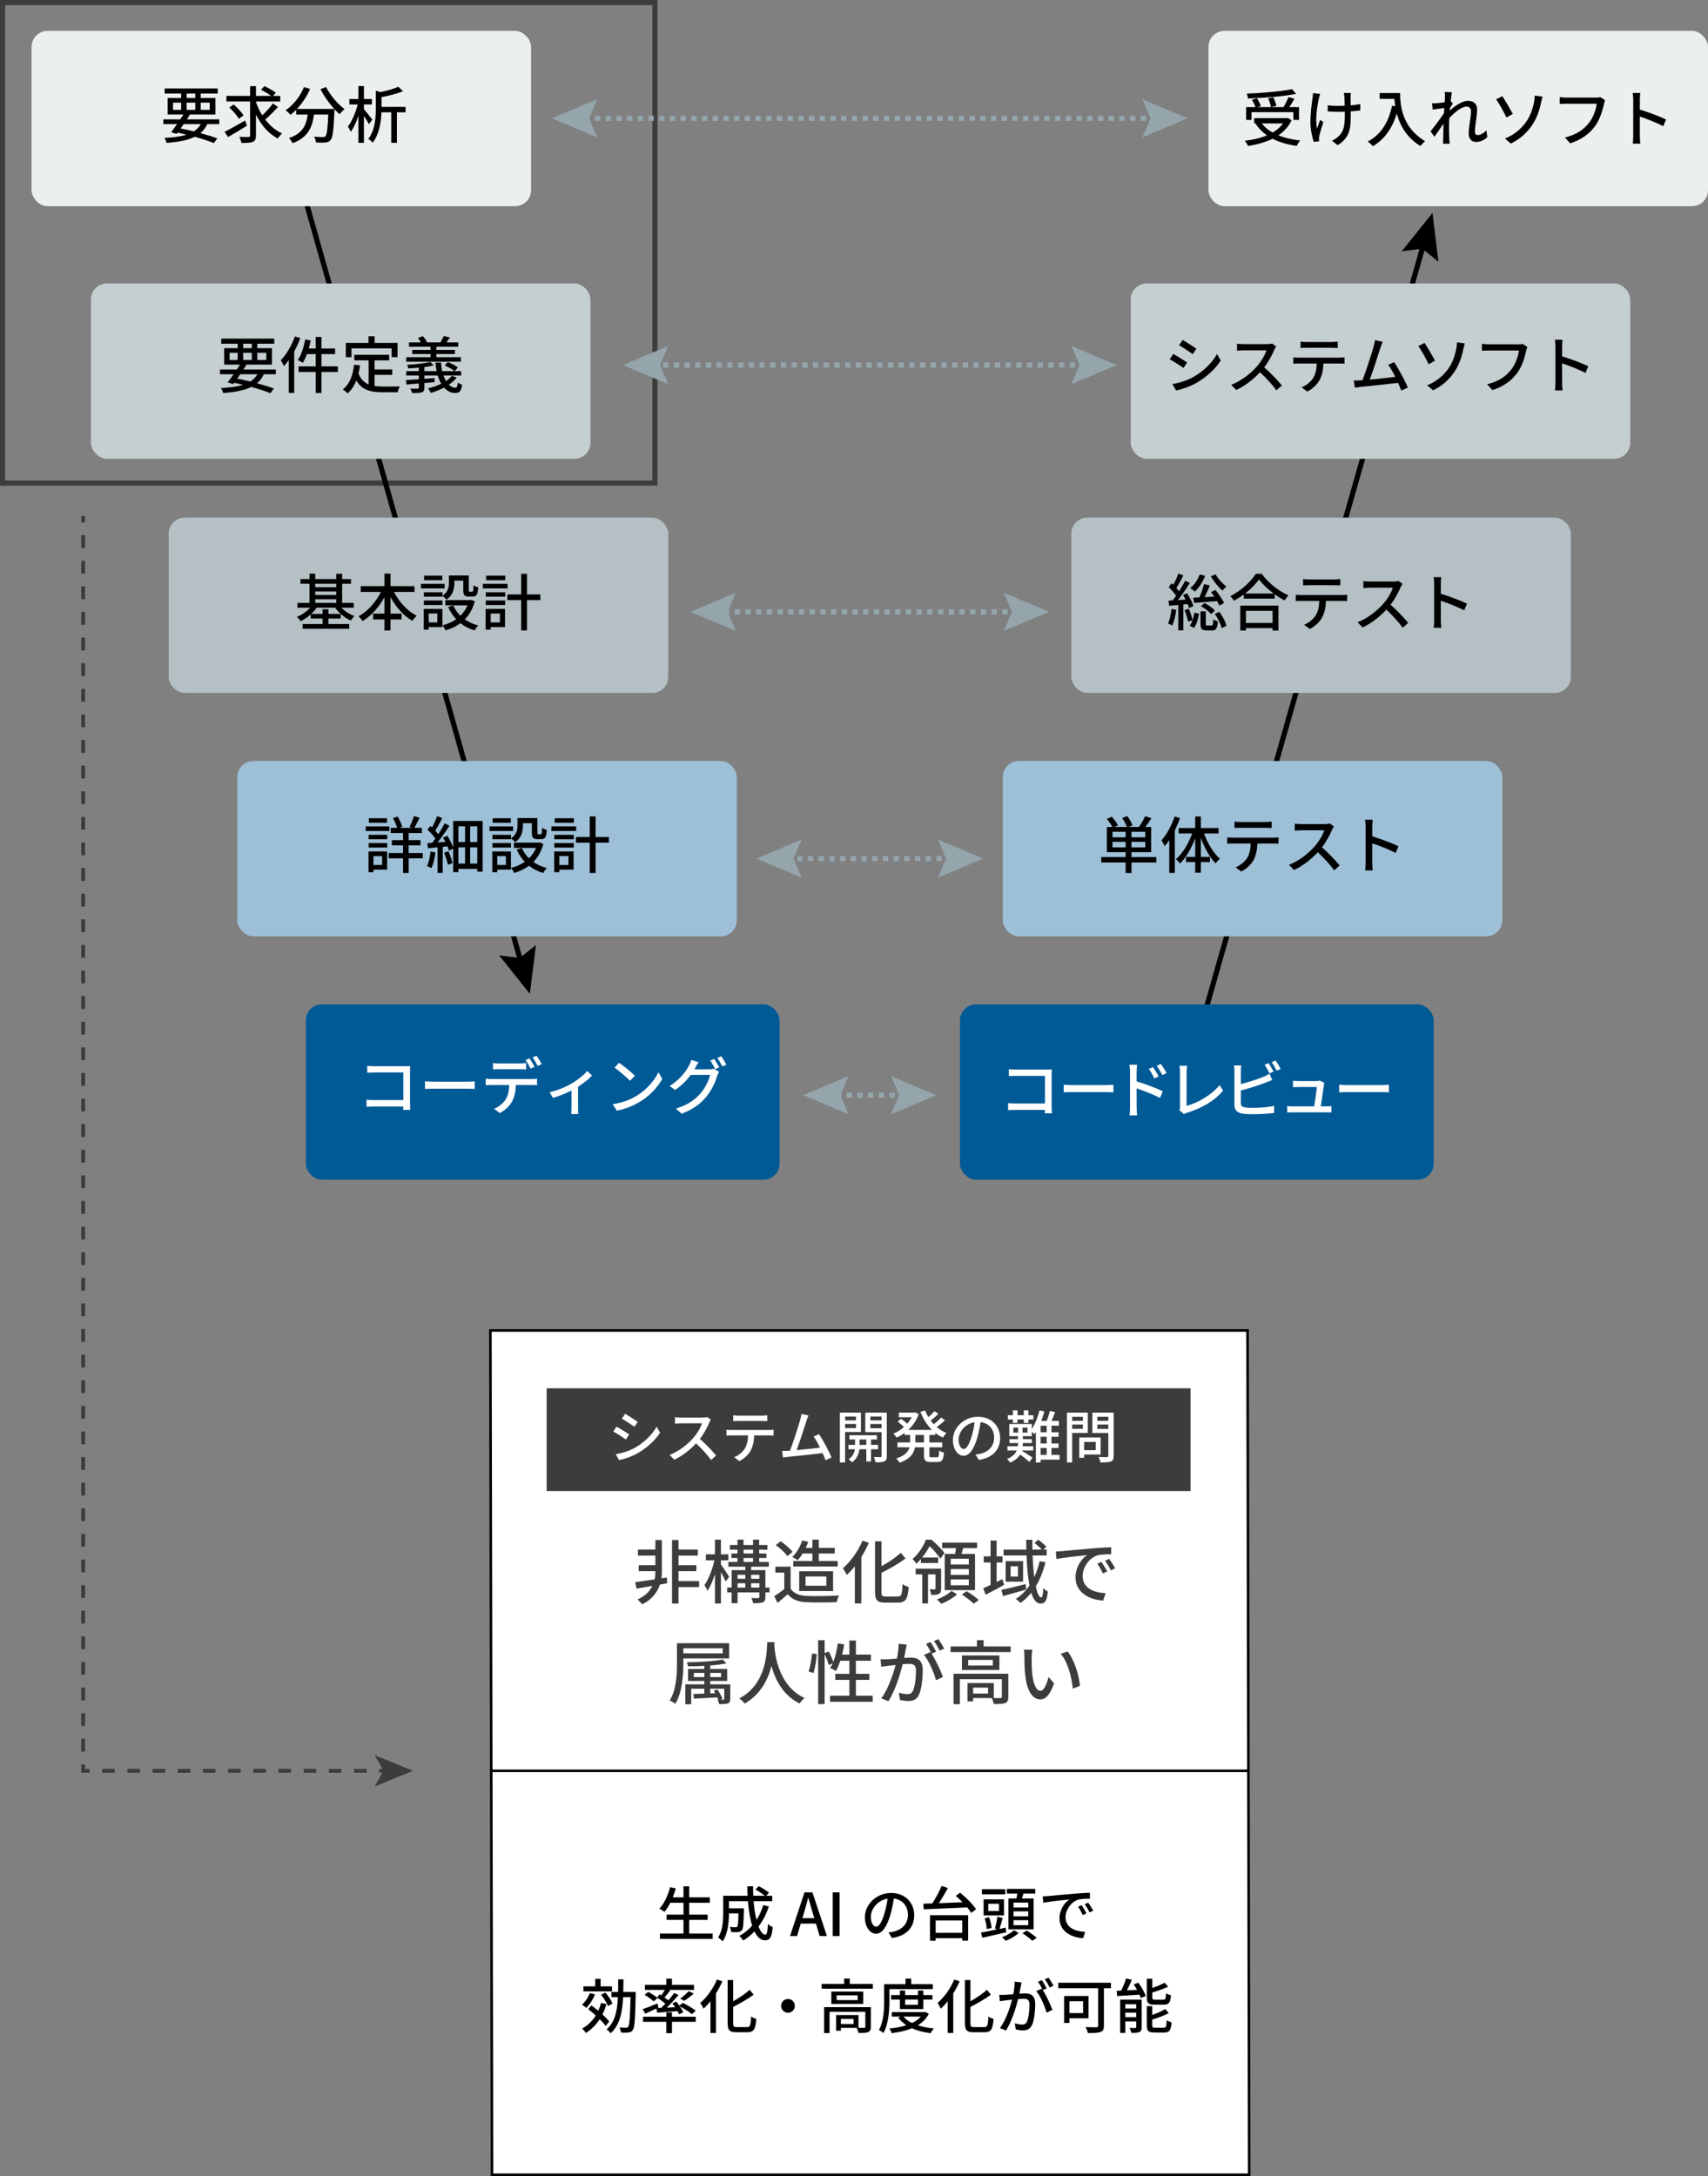 <?xml version="1.0" encoding="UTF-8"?><svg id="_レイヤー_2" xmlns="http://www.w3.org/2000/svg" viewBox="0 0 662.237 843.458"><rect x="0" y="0" width="662.237" height="843.458" fill="#808080" stroke="none"/><defs><style>.cls-1{fill:#3c3c3c;}.cls-2{fill:#005a96;}.cls-3,.cls-4,.cls-5,.cls-6,.cls-7,.cls-8,.cls-9{stroke-miterlimit:10;}.cls-3,.cls-4,.cls-5,.cls-6,.cls-8,.cls-9{fill:none;}.cls-3,.cls-5,.cls-6{stroke:#3c3c3c;stroke-width:1.5px;}.cls-10{fill:#eceff0;}.cls-11{fill:#94a5ac;}.cls-12{fill:#c5ced1;}.cls-4,.cls-7{stroke-width:1px;}.cls-4,.cls-7,.cls-8{stroke:#000;}.cls-13{fill:#b4c0c4;}.cls-5{stroke-dasharray:4.883 4.883;}.cls-6{stroke-dasharray:4.963 4.963;}.cls-14{fill:#9ec0d7;}.cls-15,.cls-7{fill:#fff;}.cls-8,.cls-9{stroke-width:2px;}.cls-9{stroke:#94a5ac;stroke-dasharray:2.075 2.075;}</style></defs><g id="_メニュー"><path class="cls-1" d="M252.938,1.992v184.267H1.992V1.992h250.946M254.93,0H0v188.25h254.93V0h0Z"/><line class="cls-8" x1="109.515" y1="45.86" x2="202.195" y2="373.709"/><polygon points="193.54 370.318 201.523 371.332 207.794 366.289 205.443 385.198 193.54 370.318"/><line class="cls-8" x1="552.142" y1="94.028" x2="458.456" y2="423.194"/><polygon points="543.481 97.404 551.465 96.405 557.727 101.459 555.41 82.545 543.481 97.404"/><rect class="cls-10" x="12.237" y="11.972" width="193.684" height="67.95" rx="6.226" ry="6.226"/><rect class="cls-12" x="35.256" y="109.874" width="193.684" height="67.95" rx="6.226" ry="6.226"/><rect class="cls-13" x="65.412" y="200.639" width="193.684" height="67.95" rx="6.226" ry="6.226"/><rect class="cls-14" x="91.999" y="294.972" width="193.684" height="67.95" rx="6.226" ry="6.226"/><rect class="cls-10" x="468.553" y="11.972" width="193.684" height="67.95" rx="6.226" ry="6.226" transform="translate(1130.791 91.894) rotate(180)"/><rect class="cls-12" x="438.398" y="109.874" width="193.684" height="67.95" rx="6.226" ry="6.226" transform="translate(1070.479 287.698) rotate(180)"/><rect class="cls-13" x="415.379" y="200.639" width="193.684" height="67.95" rx="6.226" ry="6.226" transform="translate(1024.442 469.228) rotate(180)"/><rect class="cls-14" x="388.792" y="294.972" width="193.684" height="67.95" rx="6.226" ry="6.226" transform="translate(971.268 657.895) rotate(180)"/><rect class="cls-2" x="118.586" y="389.306" width="183.684" height="67.95" rx="6.226" ry="6.226"/><rect class="cls-2" x="372.205" y="389.306" width="183.684" height="67.95" rx="6.226" ry="6.226" transform="translate(928.094 846.562) rotate(180)"/><line class="cls-9" x1="448.529" y1="45.86" x2="225.946" y2="45.86"/><polygon class="cls-11" points="442.912 38.454 446.058 45.86 442.912 53.266 460.469 45.86 442.912 38.454"/><polygon class="cls-11" points="231.563 38.454 228.416 45.86 231.563 53.266 214.006 45.86 231.563 38.454"/><line class="cls-9" x1="421.015" y1="141.504" x2="253.46" y2="141.504"/><polygon class="cls-11" points="415.398 134.097 418.544 141.504 415.398 148.91 432.955 141.504 415.398 134.097"/><polygon class="cls-11" points="259.077 134.097 255.93 141.504 259.077 148.91 241.52 141.504 259.077 134.097"/><line class="cls-9" x1="394.811" y1="237.147" x2="279.663" y2="237.147"/><polygon class="cls-11" points="389.194 229.741 392.341 237.147 389.194 244.554 406.751 237.147 389.194 229.741"/><polygon class="cls-11" points="285.281 229.741 282.134 237.147 285.281 244.554 267.724 237.147 285.281 229.741"/><line class="cls-9" x1="369.263" y1="332.791" x2="305.212" y2="332.791"/><polygon class="cls-11" points="363.646 325.385 366.792 332.791 363.646 340.197 381.202 332.791 363.646 325.385"/><polygon class="cls-11" points="310.829 325.385 307.683 332.791 310.829 340.197 293.273 332.791 310.829 325.385"/><line class="cls-9" x1="351.094" y1="424.504" x2="323.38" y2="424.504"/><polygon class="cls-11" points="345.477 417.098 348.624 424.504 345.477 431.91 363.034 424.504 345.477 417.098"/><polygon class="cls-11" points="328.998 417.098 325.851 424.504 328.998 431.91 311.441 424.504 328.998 417.098"/><path d="M80.385,48.098c-.672,1.416-1.56,2.568-2.664,3.504,2.52.673,4.801,1.393,6.529,2.04l-1.32,1.824c-1.944-.792-4.512-1.655-7.417-2.448-2.688,1.345-6.265,2.017-10.945,2.377-.144-.648-.48-1.465-.84-1.944,3.504-.168,6.337-.528,8.593-1.248-1.128-.288-2.28-.528-3.456-.792l-.384.527-2.136-.695c.672-.864,1.488-1.969,2.304-3.145h-5.304v-1.824h6.553c.432-.648.864-1.296,1.224-1.896h-6.121v-6.384h5.232v-1.729h-6.385v-1.968h20.57v1.968h-6.601v1.729h5.712v6.384h-10.273l.36.097c-.36.575-.744,1.176-1.152,1.8h12.553v1.824h-4.633ZM67.088,42.578h3.144v-2.784h-3.144v2.784ZM71.24,48.098c-.408.576-.816,1.152-1.2,1.704,1.704.336,3.432.72,5.089,1.128,1.176-.744,2.064-1.656,2.76-2.832h-6.649ZM72.368,37.994h3.336v-1.729h-3.336v1.729ZM75.704,42.578v-2.784h-3.336v2.784h3.336ZM77.817,39.794v2.784h3.504v-2.784h-3.504Z"/><path d="M95.768,48.722c-2.472,1.561-5.232,3.192-7.321,4.393l-1.392-2.017c2.04-1.008,5.112-2.736,7.993-4.393l.72,2.017ZM107.769,41.473c-1.488,1.681-3.384,3.553-4.92,4.873,1.776,2.328,3.96,4.224,6.505,5.353-.504.479-1.248,1.344-1.608,1.992-3.672-1.849-6.48-5.209-8.497-9.289v8.112c0,1.416-.336,2.089-1.2,2.473-.864.36-2.352.432-4.44.432-.12-.647-.48-1.68-.792-2.352,1.536.048,3.072.048,3.552.023.432,0,.6-.144.6-.576v-13.177h-9.193v-2.16h9.193v-3.769h2.28v3.769h5.881c-1.008-.769-2.64-1.729-3.936-2.4l1.344-1.416c1.44.696,3.408,1.8,4.417,2.592l-1.104,1.225h2.808v2.16h-9.409v.264c.624,1.776,1.44,3.505,2.448,5.089,1.44-1.345,3.096-3.145,4.104-4.608l1.968,1.392ZM92.624,46.058c-.696-1.248-2.304-3.097-3.72-4.393l1.68-1.176c1.416,1.224,3.12,3,3.84,4.224l-1.8,1.345Z"/><path d="M126.417,33.721c1.536,3.12,4.56,6.648,7.153,8.568-.576.48-1.44,1.368-1.872,1.992-.648-.552-1.344-1.224-2.016-1.968,0,.216,0,.72-.024.936-.312,7.272-.648,10.057-1.464,10.993-.552.696-1.104.864-1.968.984-.816.096-2.28.071-3.72,0-.024-.673-.336-1.608-.744-2.257,1.464.145,2.832.168,3.384.168.48,0,.768-.071,1.032-.336.552-.576.864-2.832,1.104-8.4h-5.544c-.6,4.656-2.136,8.856-8.305,11.113-.24-.576-.912-1.536-1.416-1.992,5.521-1.824,6.792-5.329,7.297-9.121h-4.488v-1.849c-.696.721-1.44,1.368-2.184,1.944-.408-.479-1.368-1.368-1.896-1.776,2.976-2.016,5.616-5.304,7.104-8.952l2.376.696c-1.248,2.904-3.048,5.592-5.088,7.752h14.449c-1.992-2.184-3.96-4.968-5.329-7.633l2.16-.863Z"/><path d="M143.048,48.146c-.384-.768-1.2-2.064-1.944-3.168v10.393h-2.136v-10.489c-.816,2.448-1.872,4.729-2.976,6.217-.24-.647-.768-1.536-1.104-2.04,1.536-1.968,3.048-5.496,3.792-8.568h-3.216v-2.112h3.504v-5.017h2.136v5.017h3.096v2.112h-3.096v1.848c.816.912,2.808,3.385,3.264,4.057l-1.32,1.752ZM157.257,43.538h-3.36v11.833h-2.208v-11.833h-3.792c-.12,3.648-.792,8.4-3.408,11.785-.312-.48-1.176-1.225-1.704-1.464,2.688-3.528,2.928-8.305,2.928-11.882v-6.816l1.848.528c2.568-.552,5.208-1.296,6.841-2.064l1.896,1.729c-2.328.96-5.472,1.752-8.377,2.28v3.792h9.337v2.112Z"/><path d="M102.316,145.052c-.672,1.416-1.56,2.568-2.664,3.504,2.52.673,4.801,1.393,6.529,2.04l-1.32,1.824c-1.944-.792-4.512-1.655-7.417-2.448-2.688,1.345-6.265,2.017-10.945,2.377-.144-.648-.48-1.465-.84-1.944,3.504-.168,6.337-.528,8.593-1.248-1.128-.288-2.28-.528-3.456-.792l-.384.527-2.136-.695c.672-.864,1.488-1.969,2.304-3.145h-5.304v-1.824h6.553c.432-.648.864-1.296,1.224-1.896h-6.121v-6.384h5.232v-1.729h-6.385v-1.969h20.57v1.969h-6.601v1.729h5.712v6.384h-10.273l.36.097c-.36.576-.744,1.176-1.152,1.8h12.553v1.824h-4.633ZM89.019,139.532h3.144v-2.784h-3.144v2.784ZM93.171,145.052c-.408.576-.816,1.152-1.2,1.704,1.704.336,3.432.72,5.089,1.128,1.176-.744,2.064-1.656,2.76-2.832h-6.649ZM94.299,134.948h3.336v-1.729h-3.336v1.729ZM97.635,139.532v-2.784h-3.336v2.784h3.336ZM99.748,136.748v2.784h3.504v-2.784h-3.504Z"/><path d="M116.427,131.035c-.624,1.753-1.44,3.505-2.352,5.185v16.082h-2.112v-12.722c-.6.84-1.248,1.656-1.872,2.328-.216-.528-.84-1.728-1.224-2.256,2.184-2.257,4.224-5.736,5.472-9.241l2.088.624ZM130.996,144.188h-6.361v8.137h-2.232v-8.137h-6.648v-2.184h6.648v-4.753h-3.408c-.48,1.296-1.008,2.473-1.608,3.385-.432-.312-1.392-.841-1.92-1.08,1.344-1.921,2.328-4.993,2.856-7.993l2.16.432c-.216,1.032-.48,2.064-.768,3.072h2.688v-4.464h2.232v4.464h5.281v2.185h-5.281v4.753h6.361v2.184Z"/><path d="M145.227,149.613c1.056.144,2.184.216,3.384.216,1.032,0,5.064,0,6.433-.048-.36.528-.744,1.608-.84,2.256h-5.713c-4.704,0-8.161-.792-10.345-4.561-.792,2.04-1.896,3.721-3.384,4.993-.36-.408-1.296-1.177-1.848-1.536,2.64-1.969,3.864-5.329,4.368-9.529l2.304.216c-.144,1.104-.336,2.16-.576,3.145.84,2.232,2.184,3.504,3.912,4.225v-9.313h-5.544v-2.136h13.513v2.136h-5.665v3.528h6.864v2.089h-6.864v4.32ZM136.275,138.427h-2.184v-5.521h8.785v-2.567h2.376v2.567h8.881v5.521h-2.28v-3.408h-15.577v3.408Z"/><path d="M177.076,146.325c-.792,1.056-1.848,1.968-3.048,2.784.792.768,1.656,1.2,2.544,1.176.624,0,.792-.504.912-2.04.432.359,1.128.72,1.68.864-.336,2.592-1.032,3.216-2.712,3.216-1.632,0-3.096-.768-4.272-2.088-1.608.84-3.384,1.536-5.112,2.064-.216-.433-.768-1.368-1.152-1.776,1.776-.408,3.576-1.009,5.16-1.801-.552-.912-1.008-1.992-1.368-3.168h-5.16v1.296c1.296-.096,2.64-.191,3.96-.288v1.561c-1.32.12-2.664.24-3.96.336v1.8c0,1.08-.24,1.561-1.032,1.801-.768.264-1.944.288-3.744.288-.12-.528-.408-1.248-.648-1.753,1.2.072,2.472.072,2.784.049.384,0,.48-.097.48-.433v-1.56l-4.801.384-.192-1.729c1.368-.071,3.096-.168,4.992-.312v-1.44h-4.896v-1.704h4.896v-1.344c-1.392.144-2.784.239-4.08.288-.072-.385-.264-1.009-.48-1.393,3.168-.168,6.913-.576,9.025-1.104l1.32,1.345c-1.056.264-2.304.456-3.624.647v1.561h4.729c-.216-1.032-.36-2.16-.432-3.312h2.16c.048,1.177.192,2.28.432,3.312h4.8c-.816-.696-2.496-1.632-3.864-2.208l1.248-1.296c1.368.504,3.072,1.368,3.936,2.111l-1.272,1.393h2.52v1.704h-6.865c.264.792.6,1.512.984,2.137.912-.601,1.68-1.272,2.256-2.017l1.896.648ZM178.708,140.204h-21.194v-1.752h9.409v-1.225h-7.081v-1.607h7.081v-1.225h-8.353v-1.68h4.608c-.288-.576-.72-1.225-1.152-1.752l1.944-.648c.672.672,1.296,1.68,1.584,2.353l-.12.048h5.328c.432-.721.984-1.752,1.272-2.448l2.424.528c-.48.695-.936,1.367-1.368,1.92h4.584v1.68h-8.473v1.225h7.2v1.607h-7.2v1.225h9.505v1.752Z"/><path d="M132.375,235.54c1.344,1.392,3.24,2.616,5.088,3.265-.48.407-1.128,1.199-1.464,1.728-2.304-1.008-4.584-2.904-6.049-4.992h-7.153c-.576.84-1.32,1.68-2.112,2.424h4.392v-1.8h2.256v1.8h4.752v1.776h-4.752v2.137h8.065v1.848h-18.073v-1.848h7.753v-2.137h-4.584v-1.584c-1.2,1.08-2.592,1.992-3.96,2.641-.312-.528-.96-1.32-1.44-1.705,1.896-.72,3.816-2.063,5.184-3.552h-4.944v-1.849h4.656v-7.416h-3.48v-1.824h3.48v-2.088h2.232v2.088h8.161v-2.064h2.28v2.064h3.432v1.824h-3.432v7.416h4.512v1.849h-4.8ZM122.222,226.275v1.344h8.161v-1.344h-8.161ZM122.222,230.619h8.161v-1.368h-8.161v1.368ZM122.222,233.691h8.161v-1.439h-8.161v1.439Z"/><path d="M152.775,229.443c1.944,3.864,5.208,7.417,8.809,9.241-.528.456-1.32,1.368-1.68,1.968-3.432-1.944-6.385-5.328-8.497-9.217v6.408h4.296v2.257h-4.296v4.248h-2.352v-4.248h-4.393v-2.257h4.393v-6.384c-2.112,3.888-5.089,7.248-8.449,9.265-.36-.552-1.104-1.393-1.584-1.849,3.48-1.848,6.721-5.521,8.689-9.433h-7.849v-2.256h9.193v-4.849h2.352v4.849h9.289v2.256h-7.921Z"/><path d="M172.382,228.075h-9.169v-1.776h9.169v1.776ZM171.518,243.052h-5.304v1.008h-1.92v-8.064h7.225v7.057ZM171.542,230.931c2.184-1.464,2.52-3.36,2.52-5.017v-2.856h7.705v5.641c0,.552.048.648.384.648h.936c.36,0,.456-.312.504-2.521.432.36,1.272.696,1.824.816-.144,2.856-.696,3.6-2.088,3.6h-1.536c-1.656,0-2.16-.552-2.16-2.52v-3.673h-3.456v.889c0,2.16-.504,4.776-3.024,6.456-.312-.384-1.128-1.128-1.608-1.416v.312h-7.201v-1.729h7.201v1.368ZM164.341,232.755h7.201v1.752h-7.201v-1.752ZM171.47,224.882h-7.033v-1.752h7.033v1.752ZM166.214,237.796v3.457h3.36v-3.457h-3.36ZM184.095,233.067c-.792,2.929-2.136,5.232-3.888,7.009,1.512,1.057,3.264,1.849,5.256,2.353-.48.432-1.128,1.344-1.44,1.92-2.088-.624-3.936-1.56-5.496-2.809-1.704,1.272-3.648,2.185-5.784,2.809-.216-.552-.768-1.488-1.2-1.968,1.944-.48,3.744-1.272,5.328-2.353-1.272-1.368-2.328-2.952-3.12-4.752l1.992-.624c.648,1.487,1.584,2.855,2.76,4.008,1.176-1.128,2.112-2.472,2.76-4.032h-8.593v-2.04h9.577l.408-.072,1.44.552Z"/><path d="M196.79,228.075h-9.577v-1.776h9.577v1.776ZM195.806,243.052h-5.544v1.008h-1.968v-8.064h7.512v7.057ZM188.341,229.563h7.537v1.729h-7.537v-1.729ZM188.341,232.755h7.537v1.752h-7.537v-1.752ZM195.902,224.882h-7.417v-1.752h7.417v1.752ZM190.262,237.796v3.457h3.552v-3.457h-3.552ZM209.511,232.611h-5.185v11.737h-2.256v-11.737h-5.353v-2.208h5.353v-7.992h2.256v7.992h5.185v2.208Z"/><path d="M150.97,322.097h-9.169v-1.776h9.169v1.776ZM150.106,337.075h-5.304v1.008h-1.92v-8.064h7.225v7.057ZM142.929,323.586h7.201v1.729h-7.201v-1.729ZM142.929,326.778h7.201v1.752h-7.201v-1.752ZM150.058,318.905h-7.033v-1.752h7.033v1.752ZM144.802,331.818v3.457h3.36v-3.457h-3.36ZM163.931,332.682h-5.473v5.688h-2.184v-5.688h-5.569v-2.04h5.569v-2.977h-4.344v-2.016h4.344v-2.761h-4.801v-2.016h2.496c-.312-1.104-.936-2.593-1.608-3.745l1.8-.647c.768,1.248,1.536,2.88,1.8,3.984l-1.008.408h4.824l-1.008-.36c.576-1.128,1.368-2.929,1.728-4.2l2.208.647c-.696,1.368-1.416,2.856-2.04,3.913h2.904v2.016h-5.113v2.761h4.584v2.016h-4.584v2.977h5.473v2.04Z"/><path d="M168.826,330.402c-.288,2.257-.816,4.585-1.56,6.097-.384-.24-1.248-.648-1.704-.816.72-1.439,1.152-3.576,1.368-5.616l1.896.336ZM187.139,318.209v19.658h-2.088v-1.08h-7.321v1.272h-2.016v-9.121l-1.656.792c-.12-.48-.312-1.056-.552-1.681l-1.848.192v10.105h-1.992v-9.913c-1.344.144-2.616.264-3.72.359l-.288-1.992c.552-.023,1.2-.071,1.896-.119.408-.505.816-1.057,1.248-1.656-.72-1.057-1.968-2.4-3.048-3.408l1.08-1.488c.216.191.432.384.672.6.744-1.368,1.536-3.096,1.992-4.393l1.992.769c-.864,1.632-1.872,3.504-2.736,4.849.456.479.864.96,1.176,1.392.96-1.44,1.848-2.952,2.472-4.2l1.872.888c-1.32,2.064-3.048,4.537-4.608,6.505l3.048-.216c-.312-.576-.624-1.128-.936-1.656l1.656-.72c.912,1.416,1.848,3.216,2.28,4.536v-10.273h11.425ZM173.89,329.97c.648,1.464,1.296,3.36,1.56,4.584l-1.776.648c-.216-1.272-.888-3.192-1.488-4.681l1.704-.552ZM177.73,320.297v6.097h2.592v-6.097h-2.592ZM177.73,334.722h2.592v-6.288h-2.592v6.288ZM185.051,320.297h-2.76v6.097h2.76v-6.097ZM185.051,334.722v-6.288h-2.76v6.288h2.76Z"/><path d="M198.97,322.097h-9.169v-1.776h9.169v1.776ZM198.106,337.075h-5.304v1.008h-1.92v-8.064h7.225v7.057ZM198.13,324.954c2.184-1.464,2.52-3.36,2.52-5.017v-2.856h7.705v5.641c0,.552.048.648.384.648h.936c.36,0,.456-.312.504-2.521.432.36,1.272.696,1.824.816-.144,2.856-.696,3.6-2.088,3.6h-1.536c-1.656,0-2.16-.552-2.16-2.52v-3.673h-3.456v.889c0,2.16-.504,4.776-3.024,6.456-.312-.384-1.128-1.128-1.608-1.416v.312h-7.201v-1.729h7.201v1.368ZM190.929,326.778h7.201v1.752h-7.201v-1.752ZM198.058,318.905h-7.033v-1.752h7.033v1.752ZM192.802,331.818v3.457h3.36v-3.457h-3.36ZM210.683,327.089c-.792,2.929-2.136,5.232-3.888,7.009,1.512,1.057,3.264,1.849,5.256,2.353-.48.432-1.128,1.344-1.44,1.92-2.088-.624-3.936-1.56-5.496-2.809-1.704,1.272-3.648,2.185-5.784,2.809-.216-.552-.768-1.488-1.2-1.968,1.944-.48,3.744-1.272,5.328-2.353-1.272-1.368-2.328-2.952-3.12-4.752l1.992-.624c.648,1.487,1.584,2.855,2.76,4.008,1.176-1.128,2.112-2.472,2.76-4.032h-8.593v-2.04h9.577l.408-.072,1.44.552Z"/><path d="M223.378,322.097h-9.577v-1.776h9.577v1.776ZM222.394,337.075h-5.544v1.008h-1.968v-8.064h7.512v7.057ZM214.929,323.586h7.537v1.729h-7.537v-1.729ZM214.929,326.778h7.537v1.752h-7.537v-1.752ZM222.49,318.905h-7.417v-1.752h7.417v1.752ZM216.849,331.818v3.457h3.552v-3.457h-3.552ZM236.099,326.633h-5.185v11.737h-2.256v-11.737h-5.353v-2.208h5.353v-7.992h2.256v7.992h5.185v2.208Z"/><path class="cls-15" d="M156.333,430.193c0-.336.024-.792.024-1.297h-11.377c-.984,0-2.184.049-2.88.097v-2.713c.696.049,1.752.12,2.784.12h11.497v-10.705h-11.209c-.936,0-2.16.049-2.784.072v-2.64c.84.071,1.992.144,2.784.144h11.929c.648,0,1.488-.023,1.92-.048-.024.528-.048,1.392-.048,2.016v12.409c0,.841.048,2.017.096,2.545h-2.736Z"/><path class="cls-15" d="M164.78,419.128c.768.072,2.256.145,3.552.145h13.033c1.176,0,2.112-.097,2.688-.145v2.952c-.528-.023-1.608-.096-2.664-.096h-13.057c-1.344,0-2.76.048-3.552.096v-2.952Z"/><path class="cls-15" d="M206.206,418.24c.504,0,1.416-.024,2.016-.12v2.472c-.552-.023-1.392-.048-2.016-.048h-6.169c-.096,2.545-.576,4.656-1.488,6.385-.864,1.632-2.688,3.408-4.752,4.488l-2.232-1.632c1.776-.72,3.504-2.112,4.44-3.576,1.032-1.608,1.368-3.528,1.44-5.665h-6.937c-.72,0-1.512.024-2.184.072v-2.496c.696.072,1.44.12,2.184.12h15.698ZM193.508,414.423c-.816,0-1.704.048-2.352.096v-2.472c.72.096,1.56.144,2.328.144h8.113c.744,0,1.656-.048,2.4-.144v2.472c-.768-.048-1.632-.096-2.4-.096h-8.089ZM205.678,414.183c-.48-.96-1.248-2.4-1.896-3.312l1.536-.647c.6.863,1.464,2.352,1.944,3.288l-1.584.672ZM208.03,409.214c.648.889,1.56,2.377,1.992,3.265l-1.56.672c-.504-1.032-1.296-2.4-1.968-3.288l1.536-.648Z"/><path class="cls-15" d="M229.558,416.872c-1.128,1.248-3.264,2.952-5.425,4.344v8.281c0,.768.024,1.896.12,2.304h-2.784c.048-.407.12-1.536.12-2.304v-6.816c-2.064,1.056-4.872,2.231-7.225,2.856l-1.272-2.209c3.072-.647,6.432-2.112,8.401-3.264,2.4-1.393,4.969-3.408,6.168-4.944l1.896,1.752Z"/><path class="cls-15" d="M246.981,424.648c3.865-2.376,6.865-5.977,8.329-9.049l1.464,2.616c-1.728,3.097-4.68,6.385-8.425,8.688-2.424,1.488-5.472,2.904-9.193,3.577l-1.608-2.473c4.008-.6,7.128-1.944,9.433-3.36ZM246.165,416.967l-1.896,1.944c-1.248-1.272-4.224-3.864-6-5.089l1.752-1.872c1.704,1.128,4.8,3.625,6.145,5.017Z"/><path class="cls-15" d="M275.013,414.471c.672,0,1.344-.072,1.8-.24l1.968,1.2c-.24.384-.504.984-.672,1.464-.648,2.305-2.064,5.521-4.224,8.161-2.208,2.712-5.112,4.92-9.601,6.625l-2.232-1.992c4.633-1.368,7.489-3.505,9.625-5.977,1.776-2.064,3.216-5.064,3.648-7.081h-7.513c-1.512,2.064-3.576,4.177-6.073,5.856l-2.112-1.56c4.176-2.521,6.408-5.833,7.537-7.945.288-.504.696-1.464.888-2.16l2.784.912c-.48.72-.984,1.632-1.248,2.112-.12.216-.216.408-.36.624h5.784ZM276.933,410.439c.6.864,1.464,2.353,1.944,3.288l-1.584.672c-.48-.96-1.248-2.4-1.896-3.312l1.536-.647ZM279.646,409.407c.648.888,1.56,2.4,1.992,3.265l-1.56.695c-.504-1.031-1.296-2.399-1.968-3.312l1.536-.648Z"/><path d="M500.789,46.626c-1.152,2.448-2.952,4.345-5.112,5.832,2.448.984,5.281,1.656,8.449,1.992-.48.504-1.056,1.465-1.368,2.112-3.552-.504-6.697-1.416-9.361-2.784-2.808,1.393-6.073,2.256-9.481,2.809-.216-.576-.816-1.536-1.296-2.017,3.168-.384,6.096-1.056,8.617-2.112-1.752-1.2-3.216-2.688-4.368-4.416l.432-.192h-1.032v-2.063h12.601l.408-.072,1.512.912ZM485.236,46.481h-2.088v-4.968h3.624c-.288-.841-.84-1.992-1.368-2.856l1.944-.552c.648.912,1.272,2.184,1.536,3l-1.296.408h5.184c-.12-.889-.576-2.305-1.08-3.385l1.992-.432c.528,1.056,1.056,2.424,1.2,3.312l-2.016.504h4.777c.696-1.128,1.464-2.688,1.92-3.864l2.328.624c-.624,1.08-1.32,2.28-1.992,3.24h3.768v4.968h-2.184v-3h-16.25v3ZM502.541,36.377c-5.04,1.008-12.433,1.584-18.674,1.8-.024-.552-.264-1.416-.48-1.896,6.168-.24,13.417-.841,17.594-1.729l1.56,1.824ZM489.244,47.849c1.056,1.393,2.472,2.568,4.2,3.528,1.632-.936,2.976-2.088,3.984-3.528h-8.185Z"/><path d="M511.852,36.377c-.168.504-.36,1.248-.48,1.729-.672,3.072-1.488,8.16-.72,11.641.336-.888.792-2.185,1.2-3.24l1.248.792c-.624,1.824-1.32,4.225-1.584,5.496-.072.337-.144.816-.12,1.08,0,.24.048.601.048.889l-2.064.24c-.504-1.465-1.296-4.657-1.296-7.609,0-3.888.552-7.536.84-9.505.096-.6.12-1.296.144-1.775l2.784.264ZM527.429,42.809c-1.032.144-2.304.264-3.696.36v.888c0,5.521-.192,9.217-5.089,12.217l-2.208-1.728c.816-.36,1.896-1.009,2.521-1.681,2.232-2.064,2.472-4.488,2.472-8.833v-.744c-.96.024-1.92.049-2.856.049-1.104,0-2.664-.072-3.769-.145v-2.4c1.104.168,2.448.24,3.721.24.912,0,1.896-.023,2.856-.048-.024-1.44-.072-2.856-.12-3.48-.048-.504-.144-1.104-.24-1.488h2.76c-.072.456-.072.96-.096,1.488s0,1.92.024,3.337c1.368-.12,2.665-.288,3.721-.505v2.473Z"/><path d="M542.86,36.064c0,4.345.552,13.25,9.697,18.65-.504.384-1.416,1.344-1.8,1.896-5.448-3.288-8.017-8.185-9.193-12.601-1.776,5.784-4.776,9.984-9.217,12.649-.432-.456-1.464-1.393-2.064-1.801,5.161-2.664,8.065-7.393,9.457-13.897l1.224.217c-.168-1.009-.264-1.992-.312-2.856h-5.713v-2.257h7.921Z"/><path d="M576.677,53.13c-1.2,1.176-2.665,1.896-4.417,1.896-1.656,0-2.808-1.152-2.808-3.264,0-2.616.888-6.337.888-8.593,0-1.272-.648-1.849-1.776-1.849-1.848,0-4.584,2.232-6.648,4.465-.048.84-.072,1.656-.072,2.399,0,2.064-.024,3.769.096,5.929.024.433.096,1.128.144,1.608h-2.592c.024-.408.072-1.176.072-1.561.024-2.208.048-3.576.096-6.216-1.104,1.632-2.496,3.696-3.504,5.064l-1.488-2.089c1.32-1.656,3.912-5.088,5.184-7.008.048-.673.096-1.368.144-2.041-1.104.145-3.072.408-4.512.601l-.24-2.448c.6.023,1.104,0,1.776-.024.744-.048,1.992-.191,3.12-.359.072-1.032.12-1.801.12-2.064,0-.601,0-1.272-.12-1.92l2.808.096c-.12.6-.312,1.872-.48,3.408l.84,1.008c-.312.433-.744,1.104-1.128,1.704-.024.336-.048.648-.072.984,1.848-1.68,4.752-3.769,7.081-3.769,2.376,0,3.528,1.368,3.528,3.337,0,2.4-.84,6.24-.84,8.664,0,.744.336,1.272,1.08,1.272,1.056,0,2.28-.696,3.36-1.848l.36,2.616Z"/><path d="M582.484,37.264c1.104,1.608,3.216,5.281,4.081,6.889l-2.472,1.393c-.912-1.944-2.809-5.377-4.008-7.057l2.4-1.225ZM591.892,46.986c1.8-2.665,2.521-5.449,2.928-7.585.168-.816.24-1.849.24-2.353l3.024.408c-.216.769-.456,1.752-.576,2.28-.576,2.856-1.536,5.809-3.288,8.521-1.896,2.881-4.584,5.545-8.449,7.393l-2.256-1.944c3.96-1.607,6.601-4.128,8.376-6.72Z"/><path d="M622.349,38.849c-.192.384-.312.912-.432,1.392-.528,2.448-1.632,6.265-3.577,8.809-2.184,2.832-5.184,5.137-9.553,6.505l-2.04-2.256c4.68-1.152,7.393-3.192,9.361-5.713,1.656-2.088,2.688-5.16,3-7.369h-11.785c-1.032,0-1.992.049-2.592.097v-2.688c.672.096,1.8.192,2.592.192h11.641c.408,0,1.008-.024,1.536-.168l1.848,1.2Z"/><path d="M644.885,48.929c-2.544-1.368-6.433-2.88-9.073-3.744v7.417c0,.744.072,2.208.192,3.072h-2.952c.12-.84.192-2.137.192-3.072v-13.873c0-.769-.072-1.872-.216-2.688h2.952c-.072.792-.168,1.848-.168,2.688v3.744c3.168.96,7.752,2.664,10.153,3.84l-1.08,2.616Z"/><path d="M460.265,140.493l-1.392,2.137c-1.272-.912-3.816-2.545-5.352-3.36l1.368-2.064c1.512.816,4.248,2.496,5.376,3.288ZM462.689,146.133c4.008-2.28,7.249-5.496,9.193-8.905l1.44,2.545c-2.136,3.264-5.473,6.336-9.361,8.593-2.424,1.416-5.785,2.568-7.969,2.976l-1.416-2.472c2.664-.456,5.593-1.345,8.113-2.736ZM463.865,135.188l-1.416,2.064c-1.224-.888-3.792-2.592-5.281-3.433l1.368-2.063c1.488.84,4.2,2.616,5.328,3.432Z"/><path d="M494.801,134.3c-.168.24-.528.84-.696,1.248-.84,1.968-2.256,4.681-3.937,6.841,2.472,2.112,5.376,5.208,6.865,7.032l-2.136,1.872c-1.56-2.16-3.96-4.8-6.337-7.009-2.568,2.736-5.784,5.305-9.241,6.889l-1.944-2.016c3.888-1.488,7.489-4.368,9.865-7.033,1.632-1.824,3.24-4.464,3.816-6.336h-8.809c-.936,0-2.232.12-2.616.144v-2.712c.48.072,1.872.168,2.616.168h8.905c.888,0,1.68-.096,2.088-.24l1.56,1.152Z"/><path d="M519.305,138.621c.504,0,1.416-.048,2.016-.12v2.473c-.552-.049-1.392-.072-2.016-.072h-6.168c-.096,2.544-.576,4.656-1.488,6.408-.864,1.608-2.688,3.408-4.776,4.465l-2.208-1.633c1.776-.72,3.48-2.088,4.44-3.576,1.032-1.607,1.344-3.504,1.44-5.664h-6.937c-.72,0-1.512.023-2.184.072v-2.473c.672.072,1.44.12,2.184.12h15.697ZM506.608,134.804c-.792,0-1.68.024-2.352.072v-2.473c.72.097,1.56.168,2.352.168h9.673c.744,0,1.632-.048,2.4-.168v2.473c-.768-.048-1.656-.072-2.4-.072h-9.673Z"/><path d="M543.305,151.39c-.312-.841-.744-1.896-1.248-3.001-3.816.456-11.497,1.296-14.617,1.584-.6.072-1.392.192-2.112.288l-.432-2.784c.744,0,1.68,0,2.4-.048.288-.023.624-.023.984-.048,1.344-3.433,3.625-10.585,4.296-13.033.336-1.152.432-1.8.528-2.496l3.0.624c-.264.648-.576,1.368-.912,2.424-.72,2.28-2.904,9.073-4.104,12.241,3.265-.288,7.321-.744,9.889-1.08-.912-1.824-1.896-3.576-2.736-4.681l2.328-1.008c1.68,2.521,4.249,7.297,5.28,9.865l-2.544,1.152Z"/><path d="M552.328,132.908c1.104,1.608,3.216,5.281,4.081,6.889l-2.472,1.393c-.912-1.944-2.808-5.377-4.008-7.057l2.4-1.225ZM561.737,142.63c1.8-2.665,2.52-5.449,2.928-7.585.168-.816.24-1.849.24-2.353l3.024.408c-.216.769-.456,1.752-.576,2.28-.576,2.856-1.536,5.809-3.288,8.521-1.896,2.881-4.584,5.545-8.449,7.393l-2.256-1.944c3.96-1.607,6.601-4.128,8.377-6.72Z"/><path d="M592.193,134.493c-.192.384-.312.912-.432,1.392-.528,2.448-1.632,6.265-3.577,8.809-2.184,2.832-5.184,5.137-9.553,6.505l-2.04-2.256c4.68-1.152,7.393-3.192,9.361-5.713,1.656-2.088,2.688-5.16,3-7.368h-11.785c-1.032,0-1.992.048-2.592.096v-2.688c.672.096,1.8.192,2.592.192h11.641c.408,0,1.008-.024,1.536-.168l1.848,1.2Z"/><path d="M614.729,144.573c-2.544-1.368-6.433-2.88-9.073-3.744v7.417c0,.744.072,2.208.192,3.072h-2.952c.12-.84.192-2.137.192-3.072v-13.873c0-.769-.072-1.872-.216-2.688h2.952c-.072.792-.168,1.848-.168,2.688v3.744c3.168.96,7.752,2.664,10.153,3.84l-1.08,2.616Z"/><path d="M456.062,236.357c-.312,2.256-.816,4.584-1.56,6.096-.336-.239-1.2-.624-1.632-.792.72-1.439,1.128-3.576,1.344-5.616l1.848.312ZM458.822,234.293v10.033h-1.968v-9.842c-1.272.12-2.496.217-3.528.312l-.288-1.968c.48-.024,1.032-.049,1.632-.097.432-.527.888-1.151,1.32-1.8-.672-1.08-1.848-2.376-2.856-3.385l1.128-1.487c.216.191.432.407.648.624.744-1.345,1.536-3.072,1.968-4.369l1.944.744c-.84,1.633-1.848,3.528-2.712,4.873.384.432.744.863,1.032,1.271.912-1.416,1.752-2.856,2.376-4.08l1.824.84c-1.344,2.112-3.048,4.656-4.633,6.648l2.976-.216c-.312-.6-.672-1.2-1.008-1.752l1.584-.696c1.008,1.561,2.088,3.625,2.448,4.969l-1.68.792c-.12-.456-.312-1.008-.552-1.584l-1.656.168ZM460.934,235.972c.6,1.368,1.2,3.192,1.464,4.369.312-.912.528-1.896.672-2.833l1.8.336c-.264,1.921-.888,4.129-1.872,5.521l-1.728-.792c.432-.576.816-1.344,1.104-2.208l-1.704.601c-.216-1.225-.792-3.049-1.368-4.465l1.632-.528ZM467.247,223.179c-.864,2.4-2.4,4.656-3.96,6.121-.408-.385-1.272-1.032-1.8-1.345,1.608-1.271,2.952-3.216,3.648-5.28l2.112.504ZM469.095,226.948c-.624,1.44-1.344,3.12-2.016,4.513l3.72-.217c-.408-.6-.864-1.199-1.272-1.728l1.704-.864c1.296,1.561,2.76,3.672,3.36,5.089l-1.8.983c-.216-.479-.528-1.104-.888-1.728-3.216.264-6.457.527-8.905.695l-.384-2.016,2.424-.12c.696-1.561,1.416-3.648,1.824-5.16l2.232.552ZM469.719,242.453c.504,0,.624-.288.672-2.399.384.336,1.272.647,1.824.792-.216,2.808-.744,3.504-2.232,3.504h-2.16c-1.92,0-2.352-.6-2.352-2.568v-4.824h2.04v4.824c0,.601.096.672.624.672h1.584ZM467.007,233.741c1.512.72,3.192,1.943,4.009,2.928l-1.464,1.368c-.792-1.032-2.448-2.328-3.937-3.072l1.392-1.224ZM471.303,222.603c.936,1.704,2.76,3.673,4.224,4.753-.48.336-1.2,1.104-1.536,1.584-1.512-1.272-3.408-3.624-4.512-5.568l1.824-.769ZM472.719,237.125c1.296,1.681,2.472,3.864,2.784,5.425l-1.824.936c-.312-1.512-1.44-3.816-2.664-5.496l1.704-.864Z"/><path d="M489.183,222.387c2.568,3.576,6.625,6.745,10.393,8.377-.552.552-1.08,1.32-1.464,1.992-1.272-.672-2.616-1.488-3.888-2.425v1.705h-11.953v-1.633c-1.224.912-2.544,1.729-3.865,2.448-.264-.528-.912-1.32-1.368-1.776,4.104-2.088,8.041-5.688,9.865-8.688h2.28ZM480.902,234.749h14.785v9.648h-2.28v-.936h-10.321v.936h-2.184v-9.648ZM493.815,230.045c-2.256-1.681-4.32-3.625-5.665-5.473-1.224,1.775-3.144,3.744-5.4,5.473h11.065ZM483.086,236.764v4.705h10.321v-4.705h-10.321Z"/><path d="M520.287,230.644c.504,0,1.417-.048,2.017-.12v2.473c-.552-.049-1.393-.072-2.017-.072h-6.168c-.096,2.544-.576,4.656-1.488,6.408-.864,1.608-2.688,3.408-4.777,4.465l-2.208-1.633c1.776-.72,3.48-2.088,4.44-3.576,1.032-1.607,1.344-3.504,1.44-5.664h-6.937c-.72,0-1.512.023-2.184.072v-2.473c.672.072,1.44.12,2.184.12h15.697ZM507.59,226.828c-.792,0-1.68.024-2.353.072v-2.473c.72.097,1.56.168,2.353.168h9.673c.744,0,1.632-.048,2.4-.168v2.473c-.768-.048-1.656-.072-2.4-.072h-9.673Z"/><path d="M543.783,226.324c-.168.24-.528.84-.696,1.248-.84,1.968-2.256,4.681-3.937,6.841,2.472,2.112,5.376,5.208,6.865,7.032l-2.136,1.872c-1.56-2.16-3.96-4.8-6.337-7.009-2.568,2.736-5.784,5.305-9.241,6.889l-1.944-2.016c3.888-1.488,7.488-4.368,9.865-7.033,1.632-1.824,3.24-4.464,3.816-6.336h-8.809c-.936,0-2.232.12-2.616.144v-2.712c.48.072,1.873.168,2.616.168h8.905c.888,0,1.68-.096,2.088-.24l1.56,1.152Z"/><path d="M567.712,236.596c-2.544-1.368-6.433-2.88-9.073-3.744v7.417c0,.744.072,2.208.192,3.072h-2.952c.12-.84.192-2.137.192-3.072v-13.873c0-.769-.072-1.872-.216-2.688h2.952c-.072.792-.168,1.848-.168,2.688v3.744c3.168.96,7.752,2.664,10.153,3.84l-1.08,2.616Z"/><path d="M448.34,334.292h-9.625v4.104h-2.28v-4.104h-9.457v-2.088h9.457v-1.896h-7.273v-9.769h2.112c-.456-.937-1.344-2.185-2.136-3.121l1.944-.863c.888.983,1.92,2.399,2.4,3.336l-1.344.648h4.8c-.36-1.009-1.128-2.425-1.848-3.48l1.992-.769c.816,1.128,1.68,2.641,2.04,3.625l-1.536.624h3.984c.864-1.152,1.872-2.881,2.424-4.177l2.448.768c-.744,1.177-1.584,2.4-2.352,3.409h2.256v9.769h-7.633v1.896h9.625v2.088ZM436.435,322.411h-5.089v2.112h5.089v-2.112ZM436.435,328.435v-2.137h-5.089v2.137h5.089ZM444.067,322.411h-5.353v2.112h5.353v-2.112ZM444.067,326.298h-5.353v2.137h5.353v-2.137Z"/><path d="M457.506,317.082c-.528,1.633-1.248,3.265-2.016,4.849v16.418h-2.136v-12.722c-.6.864-1.176,1.632-1.776,2.353-.216-.528-.864-1.752-1.248-2.257,2.064-2.256,3.936-5.76,5.088-9.24l2.088.6ZM466.843,323.058c1.368,3.864,3.72,7.729,6.193,9.817-.552.408-1.296,1.176-1.704,1.775-2.256-2.231-4.32-5.976-5.736-9.889v7.369h3.552v2.016h-3.552v4.104h-2.184v-4.104h-3.576v-2.016h3.576v-7.225c-1.464,3.937-3.552,7.561-5.905,9.816-.336-.552-1.104-1.32-1.584-1.704,2.544-2.112,4.896-6.024,6.312-9.961h-5.256v-2.112h6.432v-4.464h2.184v4.464h6.864v2.112h-5.616Z"/><path d="M493.699,324.667c.504,0,1.416-.048,2.016-.12v2.473c-.552-.049-1.392-.072-2.016-.072h-6.168c-.096,2.544-.576,4.656-1.488,6.408-.864,1.608-2.688,3.408-4.777,4.465l-2.208-1.633c1.776-.72,3.48-2.088,4.44-3.576,1.032-1.607,1.344-3.504,1.44-5.664h-6.937c-.72,0-1.512.023-2.184.072v-2.473c.672.072,1.44.12,2.184.12h15.697ZM481.002,320.85c-.792,0-1.68.024-2.352.072v-2.473c.72.097,1.56.168,2.352.168h9.673c.744,0,1.632-.048,2.4-.168v2.473c-.768-.048-1.656-.072-2.4-.072h-9.673Z"/><path d="M517.195,320.346c-.168.24-.528.84-.696,1.248-.84,1.968-2.256,4.681-3.937,6.841,2.472,2.112,5.376,5.208,6.865,7.032l-2.136,1.872c-1.56-2.16-3.96-4.8-6.337-7.009-2.568,2.736-5.784,5.305-9.241,6.889l-1.944-2.016c3.888-1.488,7.489-4.368,9.865-7.033,1.632-1.824,3.24-4.464,3.816-6.336h-8.809c-.936,0-2.232.12-2.616.144v-2.712c.48.072,1.872.168,2.616.168h8.905c.888,0,1.68-.096,2.088-.24l1.56,1.152Z"/><path d="M541.124,330.619c-2.544-1.368-6.433-2.88-9.073-3.744v7.417c0,.744.072,2.208.192,3.072h-2.952c.12-.84.192-2.137.192-3.072v-13.873c0-.769-.072-1.872-.216-2.688h2.953c-.072.792-.168,1.848-.168,2.688v3.744c3.168.96,7.752,2.664,10.153,3.84l-1.08,2.616Z"/><path class="cls-15" d="M405.106,431.505c0-.336.024-.792.024-1.297h-11.377c-.984,0-2.184.049-2.88.097v-2.713c.696.049,1.752.12,2.784.12h11.497v-10.705h-11.209c-.936,0-2.16.049-2.784.072v-2.64c.84.071,1.992.144,2.784.144h11.929c.648,0,1.488-.023,1.92-.048-.024.528-.048,1.392-.048,2.016v12.409c0,.841.048,2.017.096,2.545h-2.736Z"/><path class="cls-15" d="M412.425,420.439c.768.072,2.256.145,3.552.145h13.033c1.176,0,2.112-.097,2.688-.145v2.952c-.528-.023-1.608-.096-2.664-.096h-13.057c-1.344,0-2.76.048-3.552.096v-2.952Z"/><path class="cls-15" d="M440.688,419.143c3.168.936,7.777,2.664,10.153,3.84l-1.056,2.593c-2.544-1.344-6.457-2.856-9.097-3.721l.024,7.417c0,.744.072,2.185.168,3.072h-2.928c.12-.84.192-2.16.192-3.072v-13.873c0-.769-.072-1.896-.216-2.688h2.952c-.072.792-.192,1.824-.192,2.688v3.744ZM447.552,417.991c-.624-1.368-1.296-2.521-2.112-3.672l1.608-.696c.648.937,1.656,2.496,2.184,3.624l-1.68.744ZM450.672,416.719c-.696-1.368-1.368-2.473-2.208-3.601l1.608-.744c.648.888,1.68,2.448,2.232,3.552l-1.632.793Z"/><path class="cls-15" d="M457.264,430.304c.24-.48.264-.84.264-1.345v-13.417c0-.768-.096-1.872-.216-2.424h2.976c-.12.744-.216,1.608-.216,2.4v13.129c4.32-1.152,9.769-4.272,12.793-8.064l1.368,2.111c-3.192,3.913-8.161,6.817-13.993,8.617-.288.072-.744.216-1.2.504l-1.776-1.512Z"/><path class="cls-15" d="M481.118,427.568c0,1.152.504,1.44,1.632,1.68.72.12,1.848.168,3.0.168,2.52,0,6.289-.264,8.257-.792v2.761c-2.16.312-5.761.479-8.401.479-1.488,0-2.928-.071-3.936-.239-1.944-.36-3.048-1.32-3.048-3.337v-13.153c0-.552-.048-1.536-.168-2.16h2.808c-.096.624-.144,1.488-.144,2.16v5.041c2.832-.696,6.433-1.824,8.761-2.809.792-.312,1.536-.672,2.328-1.176l1.056,2.424c-.792.312-1.752.744-2.52,1.008-2.568,1.032-6.601,2.257-9.625,3.049v4.896ZM492.231,416.023c-.504-.96-1.272-2.4-1.92-3.312l1.536-.648c.6.864,1.464,2.353,1.944,3.289l-1.56.672ZM494.583,411.054c.624.889,1.536,2.4,1.968,3.265l-1.56.672c-.504-1.032-1.272-2.4-1.944-3.288l1.536-.648Z"/><path class="cls-15" d="M514.126,428.839c.552,0,1.536-.048,2.088-.096v2.448c-.456-.023-1.464-.048-2.04-.048h-12.937c-.792,0-1.344.024-2.16.048v-2.472c.624.071,1.392.119,2.16.119h8.305c.336-2.04.96-6.168,1.032-7.512h-7.128c-.72,0-1.488.048-2.136.071v-2.496c.6.072,1.512.12,2.112.12h6.816c.432,0,1.2-.072,1.44-.192l1.824.889c-.072.264-.144.624-.192.864-.192,1.536-.864,6.024-1.2,8.256h2.016Z"/><path class="cls-15" d="M519.246,420.439c.768.072,2.256.145,3.552.145h13.033c1.176,0,2.112-.097,2.688-.145v2.952c-.528-.023-1.608-.096-2.664-.096h-13.057c-1.344,0-2.76.048-3.552.096v-2.952Z"/><polygon class="cls-7" points="190.762 842.958 484.344 842.958 483.713 515.701 190.131 515.701 190.762 842.958"/><path class="cls-1" d="M258.676,613.669c-.944.162-1.89.351-2.808.513-.944,2.808-2.941,5.749-6.91,7.666-.378-.594-1.214-1.403-1.781-1.89,3.023-1.296,4.778-3.266,5.75-5.264-2.241.378-4.373.756-6.128,1.053l-.513-2.483c1.943-.27,4.643-.647,7.531-1.079.216-1.053.297-2.024.297-2.808v-.378h-6.479v-2.321h6.479v-3.726h-6.775v-2.348h6.775v-3.698h2.51v12.471c0,.729-.054,1.538-.188,2.402l2.132-.324.108,2.214ZM271.066,615.18h-7.99v6.343h-2.51v-24.617h2.51v3.698h7.505v2.348h-7.505v3.726h6.91v2.321h-6.91v3.833h7.99v2.349Z"/><path class="cls-1" d="M281.358,612.994c-.352-.864-1.134-2.349-1.836-3.617v12.146h-2.321v-11.418c-.81,2.564-1.809,4.939-2.889,6.479-.242-.675-.837-1.619-1.188-2.159,1.593-2.214,3.131-6.209,3.86-9.637h-3.293v-2.321h3.509v-5.695h2.321v5.695h2.889v2.321h-2.889v1.593c.756.999,2.753,4.049,3.186,4.777l-1.35,1.836ZM298.363,617.231h-1.593v1.782c0,1.134-.242,1.7-1.025,2.078-.783.297-1.997.324-3.725.324-.108-.594-.405-1.458-.675-2.024,1.133.054,2.294.054,2.645.026.324,0,.433-.107.433-.432v-1.755h-8.449v4.185h-2.294v-4.185h-1.728v-1.889h1.728v-6.749h5.29v-1.322h-6.559v-1.862h3.535v-1.512h-2.375v-1.755h2.375v-1.484h-2.941v-1.809h2.941v-2.078h2.349v2.078h3.698v-2.078h2.349v2.078h3.212v1.809h-3.212v1.484h2.807v1.755h-2.807v1.512h3.752v1.862h-6.856v1.322h5.533v6.749h1.593v1.889ZM285.973,610.402v1.539h2.996v-1.539h-2.996ZM285.973,615.342h2.996v-1.674h-2.996v1.674ZM288.295,602.142h3.698v-1.484h-3.698v1.484ZM288.295,605.409h3.698v-1.512h-3.698v1.512ZM291.237,610.402v1.539h3.186v-1.539h-3.186ZM294.422,615.342v-1.674h-3.186v1.674h3.186Z"/><path class="cls-1" d="M306.549,615.774c1.188,1.862,3.4,2.726,6.37,2.834,2.996.108,8.988.027,12.362-.188-.297.594-.701,1.781-.837,2.563-3.05.136-8.476.189-11.553.055-3.428-.136-5.749-1.026-7.45-3.104-1.269,1.106-2.564,2.187-3.968,3.347l-1.296-2.591c1.215-.756,2.646-1.755,3.914-2.78v-6.344h-3.455v-2.321h5.912v8.53ZM305.307,603.169c-.863-1.27-2.807-3.077-4.508-4.266l1.862-1.511c1.674,1.16,3.698,2.834,4.616,4.13l-1.971,1.646ZM311.218,602.142c-.594.972-1.269,1.862-1.916,2.592-.486-.378-1.539-.945-2.133-1.215,1.674-1.565,3.077-3.995,3.86-6.425l2.349.514c-.271.81-.621,1.619-.972,2.375h2.591v-3.212h2.483v3.212h6.182v2.159h-6.182v2.915h7.315v2.133h-17.222v-2.133h7.423v-2.915h-3.779ZM309.869,616.692v-7.666h13.146v7.666h-13.146ZM312.326,614.64h8.07v-3.59h-8.07v3.59Z"/><path class="cls-1" d="M336.869,597.986c-.81,1.889-1.781,3.752-2.915,5.533v17.978h-2.51v-14.441c-.999,1.269-2.079,2.43-3.132,3.401-.27-.648-1.053-1.998-1.512-2.619,2.997-2.51,5.885-6.532,7.612-10.662l2.456.811ZM348.152,618.824c1.404,0,1.593-.944,1.809-4.805.621.459,1.646.918,2.349,1.08-.324,4.48-1.053,6.073-3.995,6.073h-5.102c-3.05,0-3.941-.918-3.941-4.184v-19.57h2.511v9.663c2.808-1.565,5.642-3.509,7.504-5.209l1.809,2.187c-2.564,1.971-6.073,3.914-9.312,5.587v7.369c0,1.539.27,1.809,1.674,1.809h4.696Z"/><path class="cls-1" d="M357.067,604.275c-.54.621-1.161,1.269-1.809,1.862-.297-.566-.999-1.484-1.431-1.862,2.537-2.214,4.292-5.155,5.183-7.504h2.078c1.809,1.512,4.05,3.671,5.103,5.209l-1.593,2.16c-.864-1.296-2.564-3.401-4.157-4.832-.729,1.35-1.674,2.889-2.915,4.399h6.235v2.105h-6.694v-1.538ZM364.895,615.774c0,.998-.135,1.646-.837,2.024-.675.351-1.646.404-3.023.404-.054-.675-.297-1.565-.594-2.186.918.026,1.674.026,1.943.026.297-.026.352-.107.352-.324v-5.479h-2.916v11.257h-2.24v-11.257h-2.564v-2.213h9.88v7.747ZM371.076,617.961c-1.484,1.403-3.994,2.861-6.127,3.671-.378-.459-1.161-1.242-1.674-1.674,2.105-.756,4.481-2.159,5.642-3.32l2.159,1.323ZM370.294,602.304c.135-.729.297-1.512.404-2.24h-5.398v-2.133h13.551v2.133h-5.372c-.242.783-.485,1.538-.701,2.24h5.264v14.036h-11.742v-14.036h3.995ZM375.638,604.167h-7.019v2.24h7.019v-2.24ZM375.638,608.162h-7.019v2.268h7.019v-2.268ZM375.638,612.184h-7.019v2.267h7.019v-2.267ZM374.828,616.772c1.566.945,3.617,2.402,4.67,3.401l-1.97,1.431c-.945-.972-2.97-2.51-4.589-3.562l1.889-1.27Z"/><path class="cls-1" d="M389.331,614.29c-2.43,1.35-5.021,2.753-7.181,3.833l-.917-2.511c.81-.351,1.781-.783,2.834-1.296v-8.691h-2.646v-2.375h2.646v-6.128h2.349v6.128h2.294v2.375h-2.294v7.558c.756-.378,1.484-.729,2.24-1.106l.675,2.214ZM397.887,616.125c-3.104.891-6.451,1.781-8.988,2.511l-.621-2.376c2.375-.513,5.938-1.376,9.366-2.268l.243,2.133ZM405.364,605.544c-.891,3.536-2.132,6.667-3.752,9.312.54,2.699,1.296,4.318,2.105,4.318.459,0,.702-1.025.783-3.644.485.566,1.241,1.106,1.781,1.35-.378,3.59-1.053,4.67-2.888,4.67-1.566,0-2.699-1.593-3.563-4.184-1.215,1.538-2.591,2.86-4.157,3.968-.378-.405-1.295-1.242-1.808-1.593,2.104-1.322,3.832-3.077,5.29-5.183-.621-3.212-.972-7.288-1.134-11.661h-8.907v-2.268h8.826c-.026-1.269-.054-2.537-.054-3.806h2.402c-.027,1.296,0,2.564,0,3.806h3.644c-.675-.782-1.835-1.835-2.834-2.563l1.431-1.242c1.106.756,2.483,1.89,3.158,2.699l-1.188,1.106h1.322v2.268h-5.452c.107,3.104.351,5.966.647,8.395.891-1.889,1.565-3.94,2.105-6.181l2.24.432ZM396.672,605.112v7.936h-6.748v-7.936h6.748ZM394.702,607.082h-2.861v3.995h2.861v-3.995Z"/><path class="cls-1" d="M411.85,601.224c1.943-.188,6.721-.647,11.634-1.053,2.834-.242,5.533-.404,7.342-.458l.027,2.726c-1.485,0-3.807.027-5.21.378-3.536,1.08-5.885,4.859-5.885,8.018,0,4.885,4.535,6.478,8.935,6.693l-.972,2.861c-5.236-.27-10.716-3.077-10.716-8.961,0-4.049,2.349-7.288,4.508-8.665-2.321.243-8.881.891-11.877,1.539l-.27-2.942c1.025-.027,1.943-.081,2.483-.136ZM429.287,609.107l-1.673.755c-.648-1.376-1.35-2.618-2.16-3.778l1.62-.702c.647.945,1.646,2.592,2.213,3.726ZM432.364,607.865l-1.646.81c-.701-1.376-1.403-2.564-2.267-3.725l1.619-.729c.647.917,1.7,2.537,2.294,3.644Z"/><path class="cls-1" d="M264.942,642.816v1.916c0,4.589-.404,11.283-3.131,15.684-.432-.405-1.512-1.053-2.159-1.269,2.591-4.157,2.834-10.149,2.834-14.415v-7.827h20.218v5.911h-17.762ZM264.942,638.875v1.971h15.278v-1.971h-15.278ZM283.135,658.472c0,.998-.188,1.457-.891,1.754s-1.809.297-3.374.297c-.135-.54-.405-1.215-.647-1.728l.297.027c-.108-.297-.243-.567-.405-.918-3.293.216-6.641.378-9.097.486l-.162-1.809c1.188-.027,2.646-.081,4.238-.136v-1.889h-5.102v6.02h-2.268v-7.721h7.369v-1.295h-6.316v-4.644h6.316v-1.214c-2.133.107-4.319.188-6.316.188-.054-.459-.271-1.134-.486-1.593,4.805-.054,10.717-.404,13.929-1.053l1.431,1.484c-1.7.352-3.914.621-6.263.811v1.376h6.56v4.644h-6.56v1.295h7.747v5.615ZM273.094,650.05v-1.62h-4.076v1.62h4.076ZM275.388,648.43v1.62h4.185v-1.62h-4.185ZM279.33,658.823c.54.027.918.027,1.106,0,.297-.027.378-.081.378-.351v-3.914h-5.426v1.809l1.917-.081c-.189-.352-.405-.702-.594-1.026l1.484-.378c.782,1.161,1.619,2.727,1.971,3.671l-.837.271Z"/><path class="cls-1" d="M300.31,636.5c-.027.378-.027.837-.081,1.322.243,3.591,1.646,15.71,11.742,20.353-.783.595-1.512,1.431-1.917,2.105-6.532-3.157-9.528-9.339-10.932-14.549-1.296,5.156-4.13,10.986-10.393,14.576-.459-.647-1.269-1.431-2.078-1.971,10.797-5.749,10.635-18.273,10.824-21.837h2.834Z"/><path class="cls-1" d="M313.517,647.837c.647-1.809,1.16-4.777,1.35-6.964l1.809.27c-.136,2.214-.621,5.345-1.27,7.343l-1.889-.648ZM338.378,657.257v2.375h-16.547v-2.375h7.504v-6.128h-5.479v-2.348h5.479v-5.075h-3.509c-.513,1.512-1.107,2.889-1.728,3.995-.513-.351-1.62-.918-2.24-1.161.351-.539.701-1.16.998-1.862l-1.512.729c-.242-1.079-.944-2.807-1.619-4.237v19.354h-2.511v-24.752h2.511v4.993l1.593-.647c.675,1.269,1.431,2.915,1.754,4.049.837-2.105,1.431-4.643,1.782-7.18l2.456.404c-.189,1.35-.486,2.673-.81,3.941h2.834v-5.453h2.511v5.453h5.83v2.375h-5.83v5.075h5.236v2.348h-5.236v6.128h6.532Z"/><path class="cls-1" d="M351.584,637.471c-.135.567-.297,1.242-.404,1.836-.136.81-.378,2.105-.621,3.319,1.08-.08,2.052-.135,2.672-.135,2.564,0,4.535,1.08,4.535,4.805,0,3.158-.405,7.396-1.512,9.69-.891,1.809-2.268,2.321-4.13,2.321-1.025,0-2.294-.188-3.186-.404l-.458-2.808c1.106.324,2.563.567,3.293.567.944,0,1.7-.243,2.187-1.269.81-1.674,1.188-5.021,1.188-7.802,0-2.294-1.026-2.672-2.727-2.672-.54,0-1.431.054-2.43.135-.972,3.941-2.86,10.068-5.506,14.333l-2.78-1.106c2.672-3.563,4.589-9.312,5.533-12.93-1.215.135-2.294.243-2.915.324-.702.081-1.89.243-2.646.378l-.27-2.915c.918.054,1.673.026,2.591,0,.864-.027,2.295-.136,3.779-.271.378-1.971.647-3.995.647-5.723l3.158.324ZM361.193,640.954c1.62,2.429,3.59,6.748,4.4,9.042l-2.673,1.269c-.756-2.86-2.78-7.558-4.67-9.825l2.511-1.106c.135.189.27.378.432.594-.54-1.079-1.403-2.699-2.159-3.725l1.755-.729c.675.972,1.646,2.673,2.187,3.726l-1.782.756ZM364.325,639.793c-.567-1.16-1.431-2.699-2.214-3.725l1.755-.729c.701.998,1.728,2.699,2.24,3.697l-1.781.756Z"/><path class="cls-1" d="M391.864,638.173v2.187h-23.294v-2.187h10.229v-2.43h2.564v2.43h10.5ZM390.947,657.716c0,1.269-.271,1.97-1.188,2.375-.944.378-2.348.405-4.453.405-.108-.702-.459-1.674-.783-2.322h-7.207v1.296h-2.187v-7.126h10.203v5.83c1.188.027,2.214.027,2.538-.026.432,0,.566-.108.566-.459v-6.829h-16.276v9.69h-2.457v-11.796h21.244v8.962ZM387.492,641.655v5.642h-14.522v-5.642h14.522ZM384.954,643.382h-9.555v2.187h9.555v-2.187ZM383.091,654.126h-5.776v2.295h5.776v-2.295Z"/><path class="cls-1" d="M399.997,642.33c-.027,1.674,0,3.941.188,6.02.405,4.211,1.484,7.019,3.267,7.019,1.35,0,2.51-2.915,3.104-5.372l2.16,2.511c-1.701,4.589-3.348,6.182-5.318,6.182-2.699,0-5.183-2.592-5.911-9.637-.27-2.349-.297-5.533-.297-7.153,0-.675-.027-1.781-.188-2.51l3.266.054c-.135.782-.27,2.159-.27,2.888ZM418.729,653.451l-2.78,1.08c-.432-4.589-1.971-10.338-4.67-13.523l2.673-.891c2.456,3.104,4.427,8.988,4.777,13.334Z"/><rect class="cls-1" x="211.954" y="538.106" width="249.661" height="39.832"/><path class="cls-15" d="M243.957,555.99l-1.276,1.958c-1.166-.836-3.499-2.332-4.907-3.08l1.255-1.893c1.386.748,3.895,2.288,4.929,3.015ZM246.178,561.161c3.675-2.091,6.646-5.039,8.428-8.163l1.32,2.332c-1.959,2.992-5.017,5.809-8.581,7.877-2.223,1.298-5.303,2.354-7.306,2.729l-1.298-2.267c2.442-.418,5.127-1.232,7.437-2.508ZM247.256,551.127l-1.298,1.893c-1.122-.814-3.477-2.376-4.841-3.146l1.255-1.893c1.363.771,3.85,2.398,4.884,3.146Z"/><path class="cls-15" d="M275.616,550.313c-.154.22-.484.77-.638,1.144-.771,1.805-2.068,4.291-3.609,6.271,2.267,1.937,4.929,4.774,6.293,6.446l-1.958,1.717c-1.43-1.98-3.631-4.4-5.809-6.425-2.354,2.508-5.303,4.862-8.472,6.314l-1.782-1.848c3.564-1.364,6.865-4.005,9.044-6.447,1.496-1.672,2.97-4.093,3.498-5.809h-8.075c-.858,0-2.046.109-2.398.132v-2.486c.44.065,1.717.154,2.398.154h8.163c.814,0,1.54-.089,1.914-.221l1.431,1.057Z"/><path class="cls-15" d="M298.078,554.273c.462,0,1.298-.044,1.849-.109v2.266c-.506-.044-1.276-.065-1.849-.065h-5.654c-.089,2.332-.528,4.269-1.364,5.875-.792,1.474-2.465,3.124-4.379,4.092l-2.024-1.496c1.628-.66,3.19-1.914,4.07-3.278.946-1.474,1.232-3.212,1.32-5.192h-6.358c-.66,0-1.387.021-2.003.065v-2.266c.616.065,1.32.109,2.003.109h14.39ZM286.438,550.775c-.726,0-1.54.021-2.156.065v-2.266c.66.088,1.431.153,2.156.153h8.867c.683,0,1.496-.044,2.2-.153v2.266c-.704-.044-1.518-.065-2.2-.065h-8.867Z"/><path class="cls-15" d="M320.078,565.979c-.286-.771-.682-1.738-1.145-2.75-3.498.418-10.539,1.188-13.399,1.452-.55.065-1.276.176-1.937.264l-.396-2.553c.682,0,1.54,0,2.2-.044.264-.021.572-.021.902-.044,1.231-3.146,3.322-9.703,3.938-11.947.308-1.057.396-1.65.483-2.288l2.751.571c-.242.595-.528,1.255-.836,2.223-.66,2.09-2.663,8.317-3.763,11.222,2.992-.264,6.711-.683,9.065-.99-.837-1.672-1.738-3.278-2.509-4.291l2.135-.924c1.54,2.311,3.895,6.689,4.84,9.043l-2.332,1.057Z"/><path class="cls-15" d="M327.666,555.044v11.815h-2.024v-19.318h8.163v7.503h-6.139ZM327.666,549.058v1.475h4.225v-1.475h-4.225ZM331.89,553.547v-1.606h-4.225v1.606h4.225ZM337.721,561.732v4.731h-1.826v-4.731h-2.662c-.177,1.475-.881,3.719-2.883,5.062-.286-.374-.902-.925-1.32-1.211,1.628-.989,2.244-2.64,2.421-3.851h-2.509v-1.693h2.574v-2.091h-2.178v-1.628h10.671v1.628h-2.288v2.091h2.729v1.693h-2.729ZM335.895,560.039v-2.091h-2.618v2.091h2.618ZM343.839,564.351c0,1.122-.221,1.716-.946,2.068-.704.33-1.805.396-3.455.374-.065-.551-.352-1.475-.66-2.024,1.123.021,2.245.021,2.597.021.33-.021.44-.132.44-.462v-9.241h-6.315v-7.547h8.34v16.811ZM337.458,549.058v1.475h4.356v-1.475h-4.356ZM341.814,553.591v-1.65h-4.356v1.65h4.356Z"/><path class="cls-15" d="M360.359,556.188v2.904h4.973v1.892h-4.973v3.015c0,.748.11.858.814.858h2.135c.638,0,.748-.44.836-2.618.462.33,1.276.682,1.826.792-.176,2.838-.748,3.652-2.465,3.652h-2.684c-2.068,0-2.575-.594-2.575-2.685v-3.015h-3.498c-.418,2.333-1.805,4.533-5.963,5.963-.242-.462-.88-1.254-1.298-1.605,3.388-1.123,4.687-2.707,5.148-4.357h-4.665v-1.892h4.907v-2.904h-2.135v-.793c-.99.727-2.046,1.364-3.124,1.849-.242-.462-.836-1.188-1.232-1.54,1.431-.594,2.839-1.496,4.093-2.597-.616-.66-1.629-1.496-2.421-2.112l1.276-1.078c.792.528,1.782,1.299,2.421,1.914.682-.77,1.275-1.628,1.76-2.508h-5.017v-1.782h6.007l.374-.066,1.342.639c-.857,2.464-2.332,4.511-4.092,6.139h9.219c-1.914-1.893-3.433-4.312-4.467-7.02l1.805-.527c.352.901.771,1.76,1.276,2.596.858-.748,1.782-1.65,2.354-2.354l1.54,1.078c-.946.902-2.068,1.871-3.015,2.575.374.506.792.99,1.21,1.452,1.013-.792,2.135-1.826,2.839-2.619l1.518,1.057c-.968.924-2.178,1.893-3.212,2.641,1.144.968,2.42,1.76,3.807,2.311-.462.396-1.101,1.21-1.408,1.76-1.057-.484-2.047-1.078-2.948-1.805v.793h-2.289ZM358.247,556.188h-3.344v2.904h3.344v-2.904Z"/><path class="cls-15" d="M378.222,563.779c.771-.066,1.408-.176,1.937-.309,2.795-.638,5.281-2.662,5.281-6.183,0-3.168-1.893-5.654-5.237-6.072-.308,1.958-.704,4.07-1.298,6.116-1.32,4.445-3.124,6.932-5.303,6.932-2.156,0-4.137-2.442-4.137-6.073,0-4.841,4.291-9.043,9.747-9.043,5.237,0,8.56,3.652,8.56,8.229,0,4.555-2.927,7.724-8.251,8.472l-1.299-2.068ZM376.682,556.87c.551-1.716.969-3.696,1.188-5.61-3.917.638-6.205,4.048-6.205,6.732,0,2.509,1.122,3.652,2.002,3.652.946,0,2.003-1.408,3.015-4.774Z"/><path class="cls-15" d="M410.829,565.759h-7.35v1.122h-1.849v-11.816c-.176.286-.352.551-.527.793-.221-.198-.639-.595-1.034-.902v1.716h-3.477v1.145h3.498v1.519h-3.498v.241c0,.33-.022.66-.044,1.013h4.07v1.628h-4.356l-.044.11c1.166.682,3.454,2.178,4.114,2.641l-1.188,1.672c-.792-.704-2.376-1.98-3.586-2.839-.727,1.167-1.914,2.267-3.895,3.125-.242-.396-.792-1.057-1.232-1.408,2.156-.836,3.257-2.068,3.784-3.301h-3.608v-1.628h4.027c.044-.353.065-.704.065-1.034v-.22h-3.301v-1.519h3.301v-1.145h-3.366v-4.73h8.735v1.937c1.276-1.914,2.311-4.577,2.97-7.217l1.893.439c-.33,1.232-.748,2.486-1.21,3.675h2.09c.507-1.21,1.013-2.751,1.299-3.895l1.98.462c-.419,1.166-.925,2.398-1.387,3.433h2.883v1.826h-2.904v2.553h2.75v1.738h-2.75v2.618h2.75v1.738h-2.75v2.662h3.146v1.849ZM392.719,550.181h-1.958v-1.629h1.958v-1.892h1.805v1.892h2.42v-1.892h1.805v1.892h1.914v1.629h-1.914v1.342h-1.805v-1.342h-2.42v1.342h-1.805v-1.342ZM392.896,555.286h1.87v-1.937h-1.87v1.937ZM398.375,553.349h-1.914v1.937h1.914v-1.937ZM405.834,552.601h-2.354v2.553h2.354v-2.553ZM405.834,556.892h-2.354v2.618h2.354v-2.618ZM403.479,563.911h2.354v-2.662h-2.354v2.662Z"/><path class="cls-15" d="M415.71,555.418v11.441h-2.024v-19.318h8.098v7.877h-6.073ZM415.71,549.169v1.54h4.137v-1.54h-4.137ZM419.846,553.811v-1.65h-4.137v1.65h4.137ZM420.352,563.779v1.276h-1.892v-7.878h8.295v6.602h-6.403ZM420.352,558.894v3.19h4.489v-3.19h-4.489ZM431.816,564.263c0,1.231-.286,1.87-1.078,2.222-.814.33-2.112.353-4.093.353-.065-.572-.396-1.519-.704-2.091,1.387.066,2.816.044,3.257.044.418-.021.528-.153.528-.55v-8.801h-6.205v-7.899h8.295v16.723ZM425.479,549.147v1.562h4.247v-1.562h-4.247ZM429.726,553.834v-1.673h-4.247v1.673h4.247Z"/><path d="M276.316,749.454v2.069h-20.419v-2.069h9.105v-5.289h-6.554v-2.046h6.554v-4.6h-5.104c-.713,1.38-1.472,2.599-2.276,3.564-.438-.368-1.38-.988-1.955-1.287,1.863-1.955,3.312-5.105,4.162-8.324l2.208.506c-.345,1.173-.759,2.345-1.196,3.449h4.162v-4.277h2.208v4.277h8.002v2.092h-8.002v4.6h7.151v2.046h-7.151v5.289h9.105Z"/><path d="M298.097,738.968c-.966,2.966-2.322,5.564-4.001,7.772.782,1.954,1.679,3.149,2.645,3.149.598,0,.874-1.172,1.012-4.139.506.506,1.265.989,1.84,1.195-.345,4.048-1.127,5.128-3.013,5.128-1.679,0-3.012-1.287-4.047-3.449-1.311,1.38-2.76,2.553-4.346,3.519-.322-.46-1.081-1.356-1.564-1.748,1.909-1.058,3.61-2.391,5.014-4.023-.828-2.599-1.357-5.887-1.633-9.474h-7.358v2.782h5.771v.828c-.115,4.989-.229,6.967-.713,7.61-.414.483-.851.667-1.472.736-.574.092-1.609.092-2.713.046-.046-.621-.253-1.449-.575-2.001.942.093,1.84.115,2.207.115.322,0,.553-.069.713-.275.253-.322.392-1.633.46-5.105h-3.679c-.023,3.266-.414,7.864-2.438,10.831-.368-.438-1.311-1.196-1.794-1.472,1.84-2.76,2.001-6.715,2.001-9.681v-6.508h9.451c-.069-1.196-.115-2.438-.115-3.656h2.253c-.022,1.241,0,2.46.069,3.656h4.438c-.897-.759-2.392-1.748-3.61-2.415l1.287-1.311c1.357.713,3.082,1.771,3.979,2.553l-1.104,1.173h2.346v2.093h-7.221c.229,2.736.598,5.22,1.127,7.266,1.104-1.701,1.954-3.609,2.621-5.726l2.161.529Z"/><path d="M316.362,745.59h-5.887l-1.448,4.829h-2.714l5.61-16.924h3.082l5.61,16.924h-2.828l-1.426-4.829ZM315.718,743.498l-.667-2.276c-.575-1.839-1.081-3.725-1.609-5.633h-.093c-.482,1.931-1.012,3.794-1.563,5.633l-.689,2.276h4.622Z"/><path d="M322.849,733.496h2.667v16.924h-2.667v-16.924Z"/><path d="M344.49,749.017c.805-.069,1.472-.185,2.023-.322,2.921-.667,5.519-2.782,5.519-6.462,0-3.311-1.978-5.909-5.473-6.346-.321,2.046-.735,4.254-1.356,6.392-1.38,4.646-3.266,7.244-5.542,7.244-2.253,0-4.323-2.553-4.323-6.347,0-5.059,4.484-9.451,10.188-9.451,5.473,0,8.944,3.817,8.944,8.6,0,4.761-3.058,8.071-8.623,8.854l-1.356-2.161ZM342.88,741.797c.574-1.793,1.012-3.863,1.241-5.863-4.093.667-6.484,4.23-6.484,7.036,0,2.621,1.173,3.817,2.093,3.817.988,0,2.093-1.472,3.15-4.99Z"/><path d="M372.25,733.61c2.276,1.84,4.99,4.484,6.186,6.416l-1.886,1.426c-.367-.644-.896-1.38-1.54-2.139-6.14.299-12.624.552-16.855.736l-.161-2.162,3.473-.115c1.333-2.023,2.759-4.69,3.633-6.783l2.392.828c-1.012,1.932-2.276,4.07-3.473,5.863,2.875-.114,6.048-.229,9.198-.367-.874-.874-1.771-1.725-2.645-2.461l1.679-1.242ZM360.591,742.348h14.786v9.842h-2.3v-.942h-10.302v.966h-2.185v-9.865ZM362.776,744.395v4.782h10.302v-4.782h-10.302Z"/><path d="M390.122,748.971c-3.242.759-6.691,1.54-9.244,2.115l-.506-2.001c1.656-.299,3.933-.759,6.324-1.265l-.92-.253c.345-1.265.759-3.242.92-4.622l2.069.483c-.414,1.448-.851,3.058-1.242,4.23l2.415-.506.184,1.817ZM389.777,734.255h-9.06v-1.978h9.06v1.978ZM389.271,742.418h-7.91v-6.231h7.91v6.231ZM382.602,747.729c-.046-1.104-.345-2.828-.827-4.162l1.725-.437c.506,1.311.873,3.035.942,4.162l-1.84.437ZM387.339,737.911h-4.162v2.805h4.162v-2.805ZM394.951,749.247c-1.219,1.149-3.288,2.368-5.013,3.013-.322-.392-.966-1.012-1.426-1.403,1.725-.598,3.702-1.771,4.645-2.713l1.794,1.104ZM394.1,735.864c.138-.621.253-1.288.345-1.908h-4.07v-1.817h11.015v1.817h-4.553c-.207.667-.414,1.311-.598,1.908h4.507v11.957h-9.75v-11.957h3.104ZM398.699,737.451h-5.726v1.908h5.726v-1.908ZM398.699,740.854h-5.726v1.931h5.726v-1.931ZM398.699,744.28h-5.726v1.932h5.726v-1.932ZM398.078,748.281c1.288.782,2.99,2.001,3.887,2.828l-1.725,1.15c-.805-.828-2.483-2.093-3.794-2.943l1.632-1.035Z"/><path d="M406.408,734.922c1.655-.161,5.726-.552,9.91-.897,2.415-.207,4.714-.345,6.255-.391l.023,2.322c-1.266,0-3.243.023-4.438.322-3.013.92-5.013,4.139-5.013,6.829,0,4.162,3.863,5.519,7.611,5.703l-.828,2.438c-4.461-.23-9.129-2.622-9.129-7.635,0-3.449,2.001-6.208,3.84-7.381-1.978.207-7.565.759-10.117,1.311l-.23-2.507c.874-.022,1.656-.068,2.116-.114ZM421.262,741.635l-1.426.644c-.552-1.172-1.149-2.229-1.84-3.219l1.38-.598c.552.805,1.402,2.207,1.886,3.173ZM423.883,740.578l-1.402.69c-.598-1.173-1.196-2.185-1.932-3.174l1.38-.621c.552.782,1.448,2.162,1.954,3.104Z"/><path d="M230.699,773.038c-.782,1.978-2.069,3.955-3.38,5.242-.368-.345-1.196-.966-1.656-1.287,1.265-1.104,2.392-2.782,3.036-4.461l2,.506ZM235.137,776.786c-.414,1.448-.943,2.782-1.541,4.023,1.058.966,2.001,1.932,2.621,2.737l-1.379,1.747c-.529-.759-1.357-1.679-2.323-2.645-1.402,2.208-3.196,3.979-5.335,5.335-.275-.437-1.034-1.311-1.472-1.701,2.185-1.196,3.955-2.921,5.267-5.082-.943-.874-1.955-1.702-2.897-2.438l1.241-1.472c.851.621,1.748,1.334,2.645,2.093.438-.966.782-1.955,1.081-3.036l2.093.438ZM237.298,771.865h-11.106v-1.932h4.599v-2.921h2.093v2.921h4.415v1.932ZM235.712,777.545c-.437-1.196-1.586-3.059-2.667-4.393l1.679-.827c1.127,1.287,2.299,3.035,2.759,4.254l-1.771.966ZM246.497,772.072s0,.735-.023,1.012c-.207,9.497-.391,12.762-1.127,13.751-.46.689-.919.874-1.655.966-.689.114-1.816.092-2.92.046-.046-.575-.276-1.426-.599-2.001,1.127.092,2.116.115,2.553.115.391,0,.621-.069.828-.391.506-.621.735-3.542.92-11.452h-2.875c-.299,5.887-1.287,10.854-4.852,13.981-.345-.483-1.035-1.196-1.563-1.518,3.265-2.76,4.162-7.175,4.392-12.464h-2.506v-2.046h2.575c.046-1.564.046-3.196.046-4.875h2.047c0,1.679-.023,3.288-.069,4.875h4.829Z"/><path d="M254.504,778.51c-1.494.713-3.035,1.426-4.3,2l-1.035-1.747c1.449-.483,3.634-1.356,5.749-2.23l.391,1.609-.391.184,1.449-.068c.506-.483,1.058-1.035,1.609-1.61-.897-.781-2.185-1.725-3.242-2.414l1.034-1.195c.207.114.392.229.621.367.483-.666.989-1.448,1.38-2.115h-7.727v-1.954h8.302v-2.415h2.207v2.415h8.531v1.954h-9.681l.482.184c-.713.943-1.54,1.955-2.23,2.76.529.368,1.058.759,1.495,1.104.851-.988,1.655-1.978,2.253-2.851l1.702.781c-1.357,1.587-3.013,3.403-4.576,4.898l3.242-.161c-.345-.529-.735-1.058-1.104-1.518l1.54-.667c.392.482.828,1.012,1.219,1.563l1.312-1.058c1.701.828,3.909,2.115,5.059,3.035l-1.587,1.334c-.966-.874-2.943-2.139-4.599-3.013.574.805,1.058,1.633,1.311,2.276l-1.633.805c-.138-.367-.345-.781-.598-1.241-2.852.229-5.68.437-7.888.598l-.299-1.609ZM260.551,781.683h9.198v1.978h-9.198v4.393h-2.207v-4.393h-9.015v-1.978h9.015v-1.655h2.207v1.655ZM251.331,772.048c1.241.644,2.828,1.679,3.61,2.415l-1.495,1.287c-.735-.735-2.3-1.816-3.519-2.553l1.403-1.149ZM263.725,774.67c1.08-.759,2.529-2,3.334-2.896l1.908.942c-1.149,1.058-2.575,2.115-3.679,2.806l-1.563-.852Z"/><path d="M280.079,767.956c-.689,1.609-1.518,3.196-2.483,4.714v15.314h-2.138v-12.302c-.852,1.08-1.771,2.069-2.668,2.896-.229-.552-.896-1.701-1.288-2.23,2.553-2.138,5.014-5.564,6.485-9.083l2.092.69ZM289.691,785.708c1.195,0,1.356-.805,1.541-4.093.528.391,1.402.781,2,.919-.275,3.817-.896,5.175-3.403,5.175h-4.346c-2.599,0-3.357-.782-3.357-3.564v-16.672h2.139v8.232c2.392-1.334,4.806-2.989,6.393-4.438l1.541,1.862c-2.185,1.679-5.174,3.334-7.934,4.76v6.277c0,1.311.229,1.541,1.426,1.541h4.001Z"/><path d="M305.516,774.808c1.472,0,2.668,1.195,2.668,2.667s-1.196,2.668-2.668,2.668-2.667-1.196-2.667-2.668,1.195-2.667,2.667-2.667Z"/><path d="M338.427,768.967v1.862h-19.845v-1.862h8.715v-2.069h2.185v2.069h8.945ZM337.646,785.616c0,1.08-.23,1.679-1.013,2.023-.805.322-2,.345-3.794.345-.092-.598-.391-1.426-.667-1.978h-6.14v1.104h-1.862v-6.07h8.692v4.967c1.012.023,1.886.023,2.161-.022.368,0,.483-.093.483-.392v-5.817h-13.866v8.255h-2.093v-10.049h18.098v7.635ZM334.703,771.933v4.807h-12.372v-4.807h12.372ZM332.541,773.405h-8.14v1.863h8.14v-1.863ZM330.954,782.557h-4.921v1.955h4.921v-1.955Z"/><path d="M344.848,775.567c0,3.61-.322,8.945-2.322,12.44-.392-.346-1.288-.966-1.748-1.173,1.862-3.266,2.023-7.934,2.023-11.268v-6.484h8.278v-2.162h2.23v2.162h8.37v1.908h-16.832v4.576ZM360.14,780.556c-.966,1.909-2.461,3.357-4.277,4.462,1.84.598,3.955.988,6.231,1.219-.437.437-.989,1.287-1.242,1.839-2.713-.345-5.174-.966-7.289-1.908-2.322.966-5.013,1.541-7.818,1.886-.161-.529-.552-1.357-.896-1.794,2.322-.229,4.576-.621,6.576-1.265-1.265-.828-2.322-1.816-3.173-2.967l1.034-.391h-3.518v-1.725h12.67l.391-.068,1.312.712ZM348.919,778.717v-3.68h-3.403v-1.747h3.403v-1.748h2.023v1.748h4.967v-1.748h2.093v1.748h3.518v1.747h-3.518v3.68h-9.083ZM350.297,781.637c.828.989,1.955,1.816,3.335,2.483,1.356-.667,2.529-1.472,3.403-2.483h-6.738ZM350.942,775.038v2.023h4.967v-2.023h-4.967Z"/><path d="M372.079,767.956c-.689,1.609-1.518,3.196-2.483,4.714v15.314h-2.138v-12.302c-.852,1.08-1.771,2.069-2.668,2.896-.229-.552-.896-1.701-1.288-2.23,2.553-2.138,5.014-5.564,6.485-9.083l2.092.69ZM381.691,785.708c1.195,0,1.356-.805,1.541-4.093.528.391,1.402.781,2,.919-.275,3.817-.896,5.175-3.403,5.175h-4.346c-2.599,0-3.357-.782-3.357-3.564v-16.672h2.139v8.232c2.392-1.334,4.806-2.989,6.393-4.438l1.541,1.862c-2.185,1.679-5.174,3.334-7.934,4.76v6.277c0,1.311.229,1.541,1.426,1.541h4.001Z"/><path d="M396.114,768.37c-.115.482-.253,1.058-.345,1.563-.115.689-.322,1.793-.529,2.828.92-.069,1.748-.115,2.276-.115,2.185,0,3.863.92,3.863,4.094,0,2.69-.345,6.301-1.287,8.255-.759,1.541-1.932,1.978-3.519,1.978-.874,0-1.954-.161-2.714-.345l-.391-2.392c.943.276,2.185.482,2.806.482.805,0,1.448-.206,1.862-1.08.69-1.426,1.012-4.277,1.012-6.646,0-1.955-.874-2.276-2.322-2.276-.46,0-1.219.046-2.069.114-.828,3.357-2.438,8.577-4.691,12.211l-2.368-.943c2.276-3.035,3.909-7.933,4.714-11.015-1.035.115-1.954.207-2.483.276-.598.069-1.609.207-2.254.322l-.229-2.484c.781.047,1.426.023,2.207,0,.736-.022,1.955-.114,3.22-.229.322-1.679.552-3.403.552-4.875l2.69.276ZM404.3,771.336c1.38,2.069,3.059,5.749,3.748,7.703l-2.276,1.081c-.645-2.438-2.369-6.438-3.979-8.37l2.139-.942c.115.16.229.321.368.506-.46-.92-1.196-2.3-1.84-3.174l1.495-.621c.574.828,1.402,2.277,1.862,3.174l-1.518.644ZM406.967,770.347c-.482-.989-1.219-2.3-1.886-3.174l1.495-.621c.598.852,1.472,2.3,1.908,3.15l-1.518.645Z"/><path d="M430.75,770.646h-2.736v14.532c0,1.38-.345,2.093-1.311,2.415-.989.391-2.599.414-4.898.414-.115-.621-.552-1.679-.896-2.3,1.747.092,3.656.069,4.208.069.506-.023.667-.161.667-.645v-14.486h-15.453v-2.139h20.42v2.139ZM414.653,782.304v1.794h-2.069v-10.44h9.474v8.646h-7.404ZM414.653,775.682v4.599h5.289v-4.599h-5.289Z"/><path d="M441.355,768.484c1.173,1.587,2.414,3.726,2.874,5.174l-1.908.782c-.115-.368-.299-.805-.506-1.288-3.15.185-6.323.392-8.669.529l-.185-2.047c.529-.022,1.104-.046,1.748-.068.735-1.449,1.495-3.312,1.908-4.714l2.23.506c-.574,1.379-1.265,2.851-1.908,4.115l3.933-.184c-.414-.735-.852-1.472-1.312-2.115l1.794-.69ZM442.666,785.708c0,1.012-.207,1.563-.874,1.908-.713.322-1.725.346-3.127.346-.115-.553-.414-1.38-.713-1.932.966.046,1.908.046,2.23.022.299,0,.368-.092.368-.368v-2.185h-4.231v4.484h-2v-12.923h8.347v10.646ZM436.319,776.854v1.633h4.231v-1.633h-4.231ZM440.55,781.868v-1.748h-4.231v1.748h4.231ZM447.656,777.015c-2.415,0-3.013-.598-3.013-2.782v-7.267h2.139v3.588c1.771-.621,3.564-1.38,4.783-2.024l1.38,1.541c-1.771.805-4.07,1.609-6.163,2.23v1.909c0,.759.161.896,1.127.896h3.127c.828,0,.966-.368,1.058-2.507.46.345,1.334.667,1.932.782-.229,2.874-.851,3.633-2.805,3.633h-3.564ZM451.197,785.961c.896,0,1.058-.437,1.149-2.897.483.322,1.334.667,1.909.805-.253,3.128-.851,3.955-2.875,3.955h-3.702c-2.414,0-3.035-.62-3.035-2.759v-7.474h2.116v3.403c1.885-.667,3.794-1.495,5.035-2.3l1.38,1.563c-1.747,1.012-4.208,1.84-6.415,2.507v2.276c0,.782.184.92,1.195.92h3.242Z"/><line class="cls-4" x1="484.344" y1="686.381" x2="190.131" y2="686.381"/><line class="cls-3" x1="32.237" y1="199.972" x2="32.237" y2="202.472"/><line class="cls-6" x1="32.237" y1="207.435" x2="32.237" y2="681.399"/><polyline class="cls-3" points="32.237 683.881 32.237 686.381 34.737 686.381"/><line class="cls-5" x1="39.62" y1="686.381" x2="144.597" y2="686.381"/><line class="cls-3" x1="147.038" y1="686.381" x2="149.538" y2="686.381"/><polygon class="cls-1" points="160.129 686.381 145.205 692.479 148.747 686.381 145.205 680.284 160.129 686.381"/></g></svg>